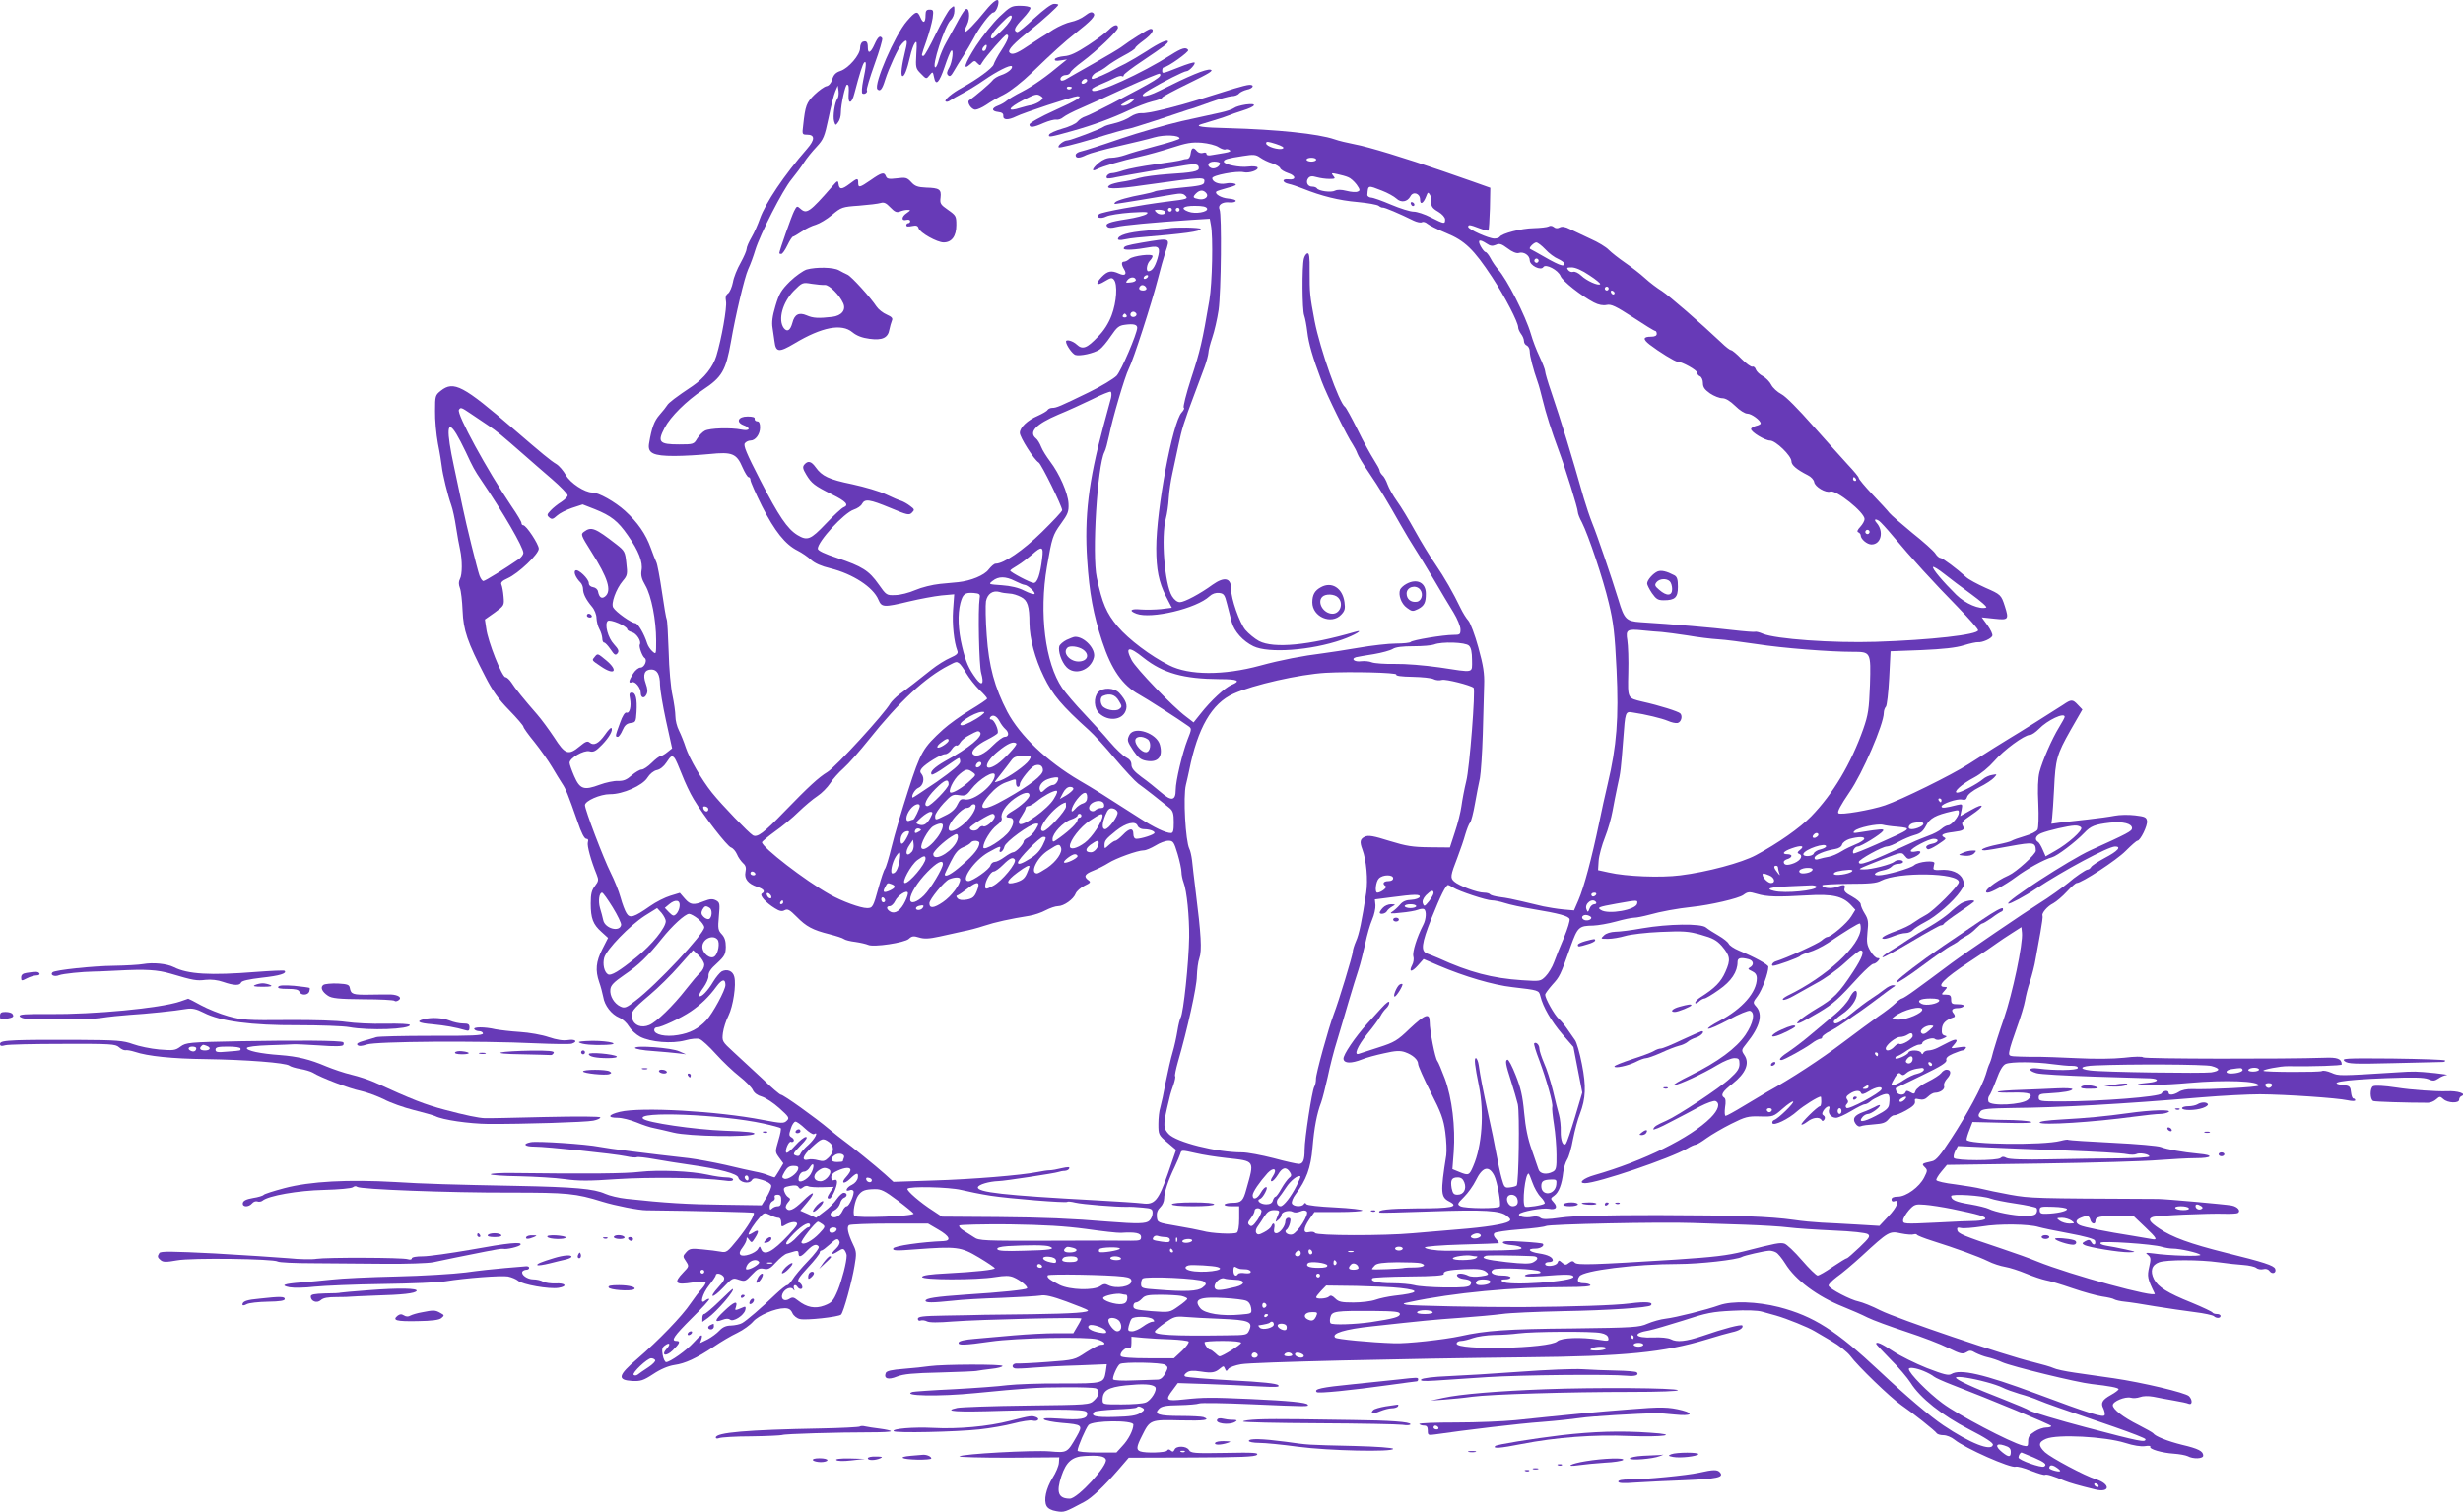 <?xml version="1.0" standalone="no"?>
<!DOCTYPE svg PUBLIC "-//W3C//DTD SVG 20010904//EN"
 "http://www.w3.org/TR/2001/REC-SVG-20010904/DTD/svg10.dtd">
<svg version="1.0" xmlns="http://www.w3.org/2000/svg"
 width="1280pt" height="786pt" viewBox="0 0 1280 786"
 preserveAspectRatio="xMidYMid meet">
<g transform="translate(0,786) scale(0.1,-0.1)"
fill="#673ab7" stroke="none">
<path d="M5120 7803 c-54 -67 -101 -115 -107 -109 -3 2 3 18 12 36 20 39 12
101 -10 79 -8 -8 -27 -39 -43 -70 -16 -30 -41 -75 -55 -100 -14 -24 -30 -63
-37 -86 -6 -24 -14 -43 -19 -43 -22 0 49 218 80 246 11 10 19 30 19 47 0 30 0
30 -22 11 -11 -10 -45 -70 -75 -131 -30 -62 -58 -113 -63 -113 -13 0 -14 -4
15 79 14 40 28 92 32 117 5 40 4 44 -16 44 -16 0 -21 -6 -21 -28 0 -42 -12
-47 -27 -12 -15 36 -24 33 -70 -20 -62 -71 -175 -332 -153 -354 14 -14 25 0
40 49 19 60 68 167 87 187 27 30 32 21 18 -34 -19 -77 -25 -127 -16 -133 10
-6 25 32 41 102 6 28 17 59 24 69 11 15 12 5 8 -57 -4 -71 -3 -75 24 -102 28
-29 28 -29 45 -8 16 20 17 20 23 -10 9 -48 27 -30 55 53 14 42 29 80 34 84 15
15 6 -59 -10 -87 -13 -22 -14 -32 -6 -40 9 -9 16 -4 30 21 10 18 32 53 49 79
16 25 40 66 53 90 28 56 89 136 103 136 11 0 26 29 27 53 2 26 -26 8 -69 -45z"/>
<path d="M5375 7765 c-44 -41 -84 -74 -89 -72 -21 7 -14 25 29 70 25 26 43 52
40 57 -3 6 -28 10 -54 10 -44 0 -51 -4 -107 -57 -33 -32 -88 -100 -122 -152
-59 -92 -72 -133 -28 -93 19 18 22 19 35 4 14 -14 16 -14 25 3 19 32 118 145
127 145 17 0 9 -26 -26 -80 -20 -30 -38 -64 -41 -75 -6 -19 -85 -77 -163 -120
-52 -28 -95 -64 -87 -72 4 -4 15 -2 24 5 9 6 40 24 67 38 28 15 77 45 110 68
65 45 134 80 143 72 9 -10 -20 -35 -54 -46 -19 -6 -40 -19 -46 -28 -11 -15
-93 -85 -121 -103 -14 -10 11 -49 32 -49 10 0 35 11 56 25 20 14 62 39 93 54
33 17 93 64 142 111 108 105 177 167 226 205 86 68 110 93 97 106 -9 9 -19 7
-45 -13 -18 -14 -51 -28 -73 -32 -21 -4 -62 -22 -90 -39 -27 -18 -57 -37 -66
-42 -9 -6 -41 -27 -72 -47 -56 -38 -81 -46 -92 -29 -7 13 27 49 106 111 71 57
149 128 149 135 0 3 -10 5 -22 5 -14 0 -53 -29 -103 -75z m-161 -56 c-27 -27
-52 -49 -56 -49 -20 0 -4 29 45 78 39 40 53 49 55 36 2 -9 -16 -37 -44 -65z
m-90 -103 c-3 -9 -10 -13 -16 -10 -5 3 -4 12 3 20 15 18 22 13 13 -10z"/>
<path d="M5762 7705 c-13 -13 -60 -49 -106 -79 -63 -41 -95 -56 -127 -58 -23
-2 -44 -9 -47 -15 -2 -9 6 -11 30 -7 l33 5 -25 -20 c-83 -70 -152 -118 -208
-147 -36 -18 -72 -40 -81 -48 -9 -8 -28 -19 -44 -25 -35 -13 -35 -29 1 -33 19
-2 27 -8 26 -20 -2 -23 26 -23 67 -3 32 17 299 105 318 105 32 0 -1 -21 -119
-74 -73 -33 -130 -65 -130 -73 0 -18 20 -16 74 8 26 11 55 19 65 17 10 -2 27
4 37 13 11 9 51 30 89 46 39 17 146 65 238 108 93 42 171 75 174 72 14 -15
-10 -30 -252 -157 -60 -31 -121 -61 -134 -65 -14 -4 -32 -16 -41 -27 -8 -11
-44 -27 -80 -37 -35 -10 -66 -24 -68 -31 -5 -15 6 -13 123 20 104 29 202 65
292 107 39 18 94 39 122 46 28 6 51 15 51 20 0 4 62 37 138 74 107 52 132 67
112 71 -23 4 -108 -31 -265 -110 -80 -40 -121 -35 -50 6 71 42 178 96 191 96
14 0 49 38 42 45 -3 3 -40 -8 -82 -25 -89 -35 -86 -34 -86 -15 0 8 4 15 8 15
19 0 133 81 127 90 -11 17 -33 11 -91 -26 -149 -95 -388 -204 -407 -185 -8 8
3 16 39 31 27 11 62 27 77 35 16 8 33 13 38 9 5 -3 9 -1 9 5 0 6 44 39 98 75
113 76 132 91 132 100 0 14 -45 -6 -110 -49 -36 -23 -85 -52 -110 -65 -25 -12
-52 -26 -60 -31 -27 -16 -101 -49 -111 -49 -16 0 3 29 24 36 12 4 34 17 50 30
15 13 54 37 87 55 33 17 60 35 60 40 0 4 20 22 45 40 42 31 59 59 34 59 -11 0
-108 -61 -154 -96 -11 -8 -74 -46 -140 -83 -66 -37 -130 -74 -142 -81 -12 -8
-25 -11 -29 -8 -10 11 6 28 26 28 10 0 20 6 23 14 3 8 31 33 61 55 78 58 186
161 186 177 0 21 -22 16 -48 -11z m-112 -264 c0 -5 -7 -11 -15 -15 -15 -5 -20
5 -8 17 9 10 23 9 23 -2z m-80 -35 c0 -11 -19 -15 -25 -6 -3 5 1 10 9 10 9 0
16 -2 16 -4z m-160 -46 c13 -9 12 -12 -5 -26 -11 -8 -31 -17 -45 -20 -14 -2
-39 -9 -56 -14 -75 -24 -67 -2 14 40 64 32 71 34 92 20z m471 -30 c-13 -11
-33 -20 -45 -20 -17 1 -14 4 14 20 45 25 61 25 31 0z"/>
<path d="M4545 7630 c-20 -45 -35 -52 -35 -17 0 29 -7 37 -26 30 -8 -3 -14
-17 -14 -32 0 -36 -60 -106 -103 -120 -24 -8 -35 -20 -42 -44 -6 -20 -18 -33
-30 -35 -11 -2 -39 -22 -62 -44 -42 -41 -48 -57 -59 -160 -6 -46 -5 -48 20
-48 42 0 42 -26 0 -74 -119 -136 -216 -281 -245 -363 -10 -29 -29 -72 -43 -96
-14 -24 -26 -51 -26 -61 0 -9 -14 -41 -31 -72 -18 -31 -36 -76 -40 -101 -5
-25 -16 -51 -25 -58 -12 -8 -15 -20 -11 -41 6 -31 -23 -195 -50 -284 -18 -58
-63 -115 -123 -156 -87 -58 -126 -88 -133 -101 -5 -8 -22 -30 -39 -49 -28 -32
-41 -66 -55 -150 -8 -50 22 -64 132 -64 49 0 132 5 183 10 117 12 140 3 171
-70 12 -27 26 -50 31 -50 6 0 10 -7 10 -15 0 -8 27 -70 60 -136 66 -130 121
-199 185 -231 22 -11 54 -33 70 -48 20 -18 54 -33 100 -44 117 -29 223 -98
250 -163 17 -40 27 -41 160 -9 55 13 130 27 167 31 l67 6 -6 -83 c-5 -75 5
-165 22 -210 6 -14 -2 -22 -36 -37 -24 -10 -69 -38 -99 -62 -66 -53 -120 -95
-167 -129 -18 -14 -39 -35 -46 -46 -31 -55 -283 -330 -327 -357 -46 -28 -96
-74 -224 -206 -108 -112 -140 -135 -163 -123 -21 12 -162 158 -213 222 -53 66
-117 177 -136 234 -9 28 -25 68 -35 88 -11 21 -19 54 -19 75 0 21 -7 70 -15
108 -9 39 -18 141 -20 228 -3 87 -7 162 -10 167 -3 4 -14 69 -25 145 -11 75
-24 144 -29 153 -5 10 -18 43 -29 74 -26 72 -68 133 -134 193 -52 47 -137 95
-170 95 -39 0 -114 49 -137 90 -13 23 -35 49 -50 58 -30 18 -71 52 -222 182
-262 226 -311 252 -378 199 -29 -23 -30 -27 -30 -105 -1 -45 6 -121 15 -170
10 -49 18 -102 20 -119 4 -39 31 -150 49 -200 8 -22 19 -74 25 -115 6 -41 16
-94 21 -117 12 -55 12 -130 -1 -153 -7 -13 -7 -28 0 -46 6 -15 12 -69 14 -118
4 -102 25 -163 117 -341 38 -75 69 -119 125 -176 41 -42 74 -81 74 -86 0 -6
26 -42 58 -81 31 -39 72 -97 91 -129 19 -32 42 -70 52 -85 19 -28 30 -54 81
-200 19 -57 35 -88 45 -88 9 0 12 -6 8 -18 -5 -18 16 -94 46 -168 11 -28 10
-34 -9 -59 -17 -22 -22 -41 -22 -91 0 -78 12 -109 56 -148 l34 -31 -30 -59
c-33 -65 -37 -110 -16 -171 8 -22 17 -57 21 -77 7 -45 43 -91 84 -108 17 -7
39 -27 50 -46 11 -18 37 -42 58 -53 55 -28 164 -37 233 -19 32 9 65 12 76 7
12 -4 50 -39 85 -78 35 -39 90 -91 122 -116 32 -25 63 -57 69 -70 7 -16 25
-29 47 -35 20 -6 61 -33 91 -60 50 -45 54 -51 39 -65 -15 -15 -25 -15 -125 4
-237 46 -633 68 -742 42 -62 -15 -68 -31 -12 -31 22 0 66 -11 98 -24 31 -13
73 -27 92 -30 19 -4 64 -14 100 -23 79 -20 402 -25 420 -7 8 8 -35 13 -157 17
-155 6 -401 42 -421 62 -41 40 407 23 626 -25 46 -10 86 -21 89 -24 4 -3 -2
-32 -12 -65 -17 -58 -17 -59 4 -88 l22 -30 -21 -36 c-12 -20 -23 -37 -25 -37
-2 0 -16 5 -32 11 -15 7 -46 15 -68 19 -22 4 -92 20 -155 35 -63 14 -149 30
-190 35 -216 24 -420 50 -464 59 -70 14 -325 31 -358 24 -45 -9 -32 -23 20
-23 61 0 413 -37 475 -50 27 -6 52 -8 57 -5 4 3 46 -2 91 -10 46 -8 131 -22
189 -30 153 -22 242 -46 247 -66 7 -25 54 -35 69 -15 9 14 17 14 55 3 25 -7
45 -20 47 -29 2 -8 -9 -35 -23 -59 l-27 -44 -201 3 c-183 2 -301 9 -502 31
-38 4 -88 16 -110 26 -58 26 -158 35 -460 41 -319 6 -494 11 -630 20 -245 14
-442 4 -578 -32 -56 -15 -104 -30 -107 -35 -3 -4 -28 -12 -55 -16 -35 -6 -51
-14 -53 -26 -4 -22 30 -23 48 -2 7 9 20 13 28 10 8 -3 20 -1 26 4 31 26 185
53 319 56 77 2 144 8 151 14 7 6 17 7 22 2 14 -13 479 -31 798 -30 295 0 337
-4 476 -47 68 -21 190 -45 230 -45 274 -3 554 -10 557 -13 8 -8 -30 -72 -84
-139 -52 -64 -58 -69 -87 -63 -17 3 -60 9 -96 12 -58 6 -67 4 -84 -15 -18 -20
-18 -22 -1 -47 17 -26 16 -27 -14 -58 -53 -55 -41 -67 50 -52 32 5 62 7 66 3
3 -4 -5 -20 -19 -35 -14 -15 -40 -49 -59 -77 -43 -65 -169 -195 -276 -287
-102 -87 -107 -111 -28 -116 44 -2 58 2 110 36 39 26 78 42 110 47 56 8 113
34 206 96 35 24 89 56 121 71 31 15 68 42 82 59 28 32 114 69 164 69 21 0 32
-7 40 -25 6 -14 24 -28 39 -31 31 -8 202 11 214 23 13 13 57 173 70 253 11 63
10 75 -6 108 -29 61 -36 95 -22 104 6 4 101 8 211 8 l199 0 53 -31 c59 -34 70
-58 27 -60 -110 -4 -257 -25 -261 -38 -4 -12 14 -13 114 -5 217 16 237 14 331
-42 45 -27 82 -52 83 -56 0 -8 -98 -19 -253 -27 -82 -4 -122 -10 -125 -18 -5
-17 284 -17 380 -1 51 8 73 8 95 -1 36 -15 78 -50 70 -58 -8 -7 -128 -20 -317
-32 -157 -11 -210 -19 -210 -32 0 -11 34 -11 140 0 47 6 162 12 255 15 94 4
185 9 202 12 24 5 61 -4 135 -31 57 -21 107 -41 111 -45 13 -12 -79 -18 -288
-21 -104 -1 -217 -3 -250 -3 -33 -1 -124 -3 -202 -4 -118 -2 -143 -5 -143 -17
0 -8 6 -12 14 -9 8 3 23 1 33 -4 11 -7 60 -7 133 -1 147 11 670 23 670 16 0
-3 -9 -22 -21 -41 l-21 -36 -91 0 c-51 0 -148 -5 -217 -11 -69 -6 -161 -14
-204 -18 -51 -4 -81 -11 -84 -19 -5 -16 28 -15 168 5 131 19 500 26 553 11 39
-12 50 -28 19 -28 -11 0 -45 -18 -78 -39 -59 -39 -60 -40 -199 -50 -77 -6
-149 -9 -159 -8 -22 2 -33 -18 -14 -25 7 -3 51 -1 98 3 47 4 152 10 234 12
l148 6 -5 -36 c-11 -64 -9 -64 -231 -64 -111 1 -237 -4 -281 -9 -44 -6 -170
-15 -280 -21 -110 -5 -206 -12 -213 -14 -62 -21 139 -25 328 -6 257 25 324 30
462 30 80 1 153 -2 162 -5 23 -9 20 -37 -8 -63 -24 -23 -28 -23 -348 -27 -178
-2 -341 -8 -363 -12 -82 -18 -4 -23 236 -15 134 4 288 7 342 5 86 -3 97 -5 97
-22 0 -26 -39 -32 -144 -24 -65 4 -88 3 -81 -4 6 -6 47 -14 92 -18 109 -9 112
-11 78 -71 -49 -85 -48 -85 -140 -77 -89 7 -455 -13 -469 -26 -4 -4 111 -7
255 -7 l264 2 -2 -29 c-1 -16 -16 -52 -33 -78 -34 -56 -47 -116 -31 -146 7
-13 25 -23 51 -27 41 -7 43 -6 146 49 38 20 100 79 175 165 l55 64 327 1 c258
1 329 4 339 14 11 11 -17 13 -165 10 -162 -3 -179 -1 -188 15 -13 22 -67 23
-75 2 -5 -11 -10 -13 -19 -5 -9 8 -15 8 -20 0 -7 -11 -113 -14 -139 -4 -22 8
-20 24 9 81 41 83 43 84 199 80 126 -3 160 2 120 17 -9 3 -61 6 -117 6 -116 0
-142 9 -114 37 14 14 36 18 105 19 48 1 95 5 104 9 10 4 130 2 268 -4 300 -13
303 -13 296 -2 -7 11 -98 20 -296 29 -207 9 -245 9 -347 -2 -94 -10 -100 -5
-57 51 l25 34 152 -5 c84 -3 204 -8 267 -12 93 -5 113 -4 103 6 -8 9 -83 17
-241 25 -127 7 -235 16 -242 20 -8 5 -6 11 8 21 14 10 33 11 73 5 57 -9 74 -6
101 17 16 13 18 13 24 -2 6 -15 8 -15 18 -1 6 8 36 19 66 24 60 11 845 29
1475 36 521 5 721 25 945 93 52 16 111 33 130 37 39 8 62 23 55 35 -5 8 -95
-15 -207 -54 -86 -29 -134 -34 -165 -17 -14 7 -51 11 -92 9 -98 -4 -111 22
-20 37 21 4 100 27 176 51 121 40 152 46 256 51 71 4 132 2 155 -5 20 -6 53
-15 72 -20 56 -16 167 -61 200 -81 8 -5 47 -28 87 -51 40 -23 84 -58 99 -78
37 -51 209 -217 264 -255 60 -41 177 -134 185 -147 3 -5 19 -10 35 -10 16 0
41 -10 57 -23 55 -45 293 -150 318 -141 8 3 44 -6 80 -21 36 -14 69 -24 73
-21 8 5 44 -7 102 -31 24 -10 72 -24 158 -45 79 -19 82 28 4 53 -58 18 -232
111 -264 140 -37 35 -35 53 5 70 59 25 305 12 411 -21 43 -14 83 -20 103 -17
18 3 31 2 28 -3 -8 -12 60 -32 122 -36 29 -2 61 -8 72 -13 29 -16 81 -14 81 3
0 23 -25 36 -110 56 -76 19 -139 44 -150 60 -3 4 -37 23 -76 43 -80 40 -134
82 -134 103 0 20 64 46 93 39 13 -4 34 -2 48 3 15 6 43 7 70 2 24 -5 72 -14
107 -20 35 -6 69 -13 77 -17 19 -7 20 21 1 40 -18 18 -242 71 -391 93 -60 8
-151 22 -202 29 -50 7 -100 18 -111 24 -12 6 -61 20 -109 32 -137 32 -703 224
-791 268 -43 22 -94 42 -113 46 -41 8 -151 65 -156 82 -2 6 17 26 42 45 26 18
84 67 130 109 140 129 144 131 204 118 29 -6 58 -8 66 -5 7 2 15 2 17 -2 2 -4
37 -18 78 -31 124 -39 242 -82 291 -106 25 -13 66 -26 90 -30 24 -4 73 -20
109 -35 36 -15 81 -30 100 -34 19 -3 82 -22 140 -42 58 -20 128 -39 155 -43
28 -4 56 -10 63 -15 7 -4 32 -10 55 -12 23 -2 94 -13 157 -24 63 -10 156 -24
205 -30 50 -6 94 -16 100 -21 12 -12 35 -12 35 1 0 6 -9 10 -19 10 -11 0 -21
4 -23 8 -2 4 -50 27 -108 51 -127 51 -174 81 -196 122 -21 42 -12 74 27 88 40
14 210 14 309 0 41 -6 99 -12 128 -14 29 -2 60 -9 67 -15 8 -7 25 -10 37 -7
13 4 26 0 33 -10 14 -19 37 -9 29 12 -7 17 -56 34 -259 84 -183 46 -277 80
-343 125 -52 35 -61 50 -35 60 20 8 291 20 376 17 32 -1 62 1 67 4 17 11 -1
33 -33 39 -33 6 -345 34 -382 34 -650 3 -660 3 -768 22 -60 11 -127 25 -150
31 -23 6 -84 16 -136 23 -52 6 -96 16 -98 22 -2 5 10 25 26 44 l29 35 488 7
c269 4 544 12 612 18 68 5 154 10 192 10 88 0 99 16 17 23 -85 8 -167 23 -197
35 -14 6 -126 16 -250 22 -123 6 -227 13 -231 15 -3 3 -21 0 -40 -5 -91 -24
-489 -19 -489 6 0 8 7 31 16 53 l15 39 162 -4 c105 -3 155 -1 142 5 -11 5 -75
10 -141 10 -127 1 -148 9 -121 45 10 12 40 15 172 17 233 2 562 20 975 55 107
9 245 16 305 16 135 -1 400 -19 455 -31 23 -5 40 -5 40 0 0 5 -4 9 -9 9 -6 0
-11 15 -13 33 -2 26 -8 33 -28 35 -110 13 -23 29 212 38 140 5 194 4 217 -5
25 -11 33 -10 53 3 12 9 32 17 43 18 11 1 -16 5 -60 10 -103 10 -106 10 -200
4 -302 -19 -300 -19 -339 -2 -21 9 -43 13 -49 9 -11 -7 -297 -6 -304 1 -7 6
89 25 127 24 131 -2 280 3 280 9 -1 30 -22 38 -92 35 -196 -7 -934 -6 -940 2
-3 5 -44 5 -100 -2 -58 -6 -150 -7 -248 -2 -85 4 -171 7 -190 7 -19 -1 -64 0
-99 1 -63 2 -63 2 -58 30 2 15 20 70 39 122 19 52 38 115 42 139 4 24 15 69
26 100 10 32 24 84 29 117 6 32 17 95 25 138 8 44 13 83 11 86 -7 12 25 50 56
65 16 9 48 36 70 60 23 25 46 45 51 45 26 0 209 120 255 167 29 29 56 53 61
53 15 0 54 79 50 103 -3 19 -11 23 -63 29 -33 4 -80 3 -105 -2 -25 -5 -90 -14
-145 -20 -55 -6 -119 -13 -142 -16 l-42 -6 4 33 c2 19 7 86 10 149 7 153 14
178 85 304 l62 108 -23 24 c-28 30 -34 30 -78 0 -43 -28 -248 -157 -273 -171
-21 -12 -129 -80 -218 -137 -87 -56 -349 -185 -434 -214 -70 -24 -232 -52
-242 -41 -7 7 10 39 58 110 67 96 178 354 178 412 0 11 5 26 11 32 5 5 13 73
17 149 l7 139 161 6 c112 5 178 12 220 25 32 10 66 17 74 16 22 -2 68 18 74
33 3 8 -9 32 -25 55 l-30 41 66 -7 c73 -8 76 -4 54 65 -19 59 -21 61 -101 96
-42 19 -87 43 -100 55 -48 44 -123 100 -134 100 -7 0 -19 11 -27 24 -9 13 -62
61 -119 106 -56 46 -110 93 -119 104 -9 12 -49 55 -88 96 -39 41 -71 80 -71
85 0 6 -26 37 -58 71 -31 34 -113 125 -182 203 -74 84 -140 151 -162 162 -21
11 -45 33 -53 49 -8 16 -28 36 -44 45 -16 8 -32 24 -36 34 -3 11 -12 18 -18
15 -7 -2 -32 16 -57 41 -24 25 -48 45 -54 45 -5 0 -28 17 -50 39 -108 102
-272 244 -309 268 -23 14 -63 44 -88 67 -25 23 -72 59 -104 81 -32 22 -70 52
-84 66 -14 15 -57 41 -96 58 -38 18 -86 40 -106 50 -25 13 -42 15 -53 9 -11
-6 -22 -6 -31 2 -8 7 -20 8 -27 3 -7 -4 -42 -8 -78 -9 -63 -1 -165 -27 -176
-45 -3 -5 -16 -9 -28 -9 -29 0 -136 48 -136 61 0 12 8 12 57 -7 24 -9 46 -15
48 -12 3 3 6 54 8 114 l2 108 -90 32 c-49 17 -119 41 -155 54 -196 68 -389
127 -460 140 -36 7 -83 18 -105 26 -85 29 -298 51 -553 58 -132 3 -175 9 -141
20 8 2 39 12 69 21 30 9 64 20 75 25 11 5 44 16 72 25 71 22 81 40 18 32 -26
-4 -54 -12 -61 -18 -7 -6 -39 -17 -71 -24 -32 -7 -122 -27 -200 -44 -78 -18
-222 -59 -320 -92 -98 -34 -190 -63 -205 -66 -16 -3 -28 -12 -28 -19 0 -18 19
-18 57 1 16 8 90 28 164 45 74 17 158 37 188 46 52 15 131 12 131 -6 0 -4 -55
-22 -122 -39 -68 -18 -140 -39 -161 -47 -20 -7 -53 -14 -71 -14 -22 0 -45 -9
-65 -26 -35 -29 -42 -50 -11 -34 28 15 133 46 220 65 41 9 117 30 169 47 77
25 105 30 156 26 34 -3 74 -13 88 -23 14 -9 30 -14 35 -12 4 3 14 2 22 -3 9
-6 2 -10 -26 -15 -21 -3 -51 -9 -66 -11 -17 -4 -28 -1 -28 6 0 7 -8 9 -19 5
-10 -3 -24 1 -31 10 -18 22 -28 18 -32 -12 -2 -17 -9 -28 -18 -29 -8 0 -22 -3
-30 -6 -8 -3 -69 -13 -136 -22 -66 -9 -140 -23 -164 -31 -23 -8 -51 -15 -61
-15 -18 0 -35 -17 -26 -26 2 -3 24 -1 48 5 24 5 103 19 174 31 72 12 154 26
184 31 56 9 71 6 71 -15 0 -17 -32 -23 -161 -31 -57 -4 -124 -13 -149 -20 -25
-8 -66 -17 -91 -20 -25 -4 -52 -11 -60 -16 -36 -23 22 -24 178 -1 315 44 317
44 311 13 -3 -13 -26 -18 -125 -27 -67 -7 -126 -15 -132 -19 -6 -3 -32 -10
-59 -15 -77 -14 -136 -31 -146 -41 -6 -6 -6 -9 0 -9 13 1 238 38 299 49 39 7
53 6 64 -5 18 -17 13 -19 -94 -32 -142 -18 -340 -54 -353 -65 -22 -18 8 -27
38 -12 14 7 71 16 126 20 86 5 97 4 82 -8 -10 -7 -55 -19 -101 -26 -92 -14
-118 -24 -102 -40 7 -7 22 -7 45 -1 34 9 194 24 391 37 l96 6 6 -33 c12 -59 7
-303 -8 -390 -36 -213 -48 -265 -94 -405 -27 -83 -44 -152 -39 -154 5 -2 0
-13 -11 -25 -47 -50 -132 -504 -132 -706 0 -110 13 -175 50 -249 l31 -60 -56
-7 c-30 -3 -77 -4 -105 -2 -53 5 -65 -6 -23 -22 76 -29 312 27 380 91 14 13
32 19 50 17 24 -3 29 -9 41 -58 8 -30 19 -72 24 -93 13 -49 59 -100 113 -126
78 -38 300 -22 460 34 67 23 122 57 66 40 -237 -69 -420 -87 -497 -47 -22 12
-54 38 -71 58 -30 36 -75 164 -74 213 0 58 -35 65 -96 22 -64 -47 -147 -91
-170 -91 -14 0 -29 12 -41 31 -39 63 -58 309 -32 405 6 22 13 69 15 105 2 35
11 94 19 129 8 36 22 101 31 145 18 86 28 119 83 265 19 52 44 118 54 145 10
28 18 59 19 71 0 11 9 47 20 79 11 32 26 97 33 144 13 95 17 496 5 522 -11 23
14 41 51 37 17 -2 31 2 33 7 2 6 -16 11 -39 13 -37 3 -74 25 -61 37 2 2 29 11
59 19 40 10 49 16 36 21 -10 4 -31 5 -48 1 -34 -6 -69 8 -69 28 0 15 128 39
163 31 28 -7 81 11 72 25 -3 5 -25 7 -48 4 -44 -6 -127 11 -127 26 0 11 19 17
99 29 56 9 67 8 90 -8 14 -10 42 -24 63 -30 20 -7 39 -18 41 -25 3 -8 22 -19
42 -26 41 -13 42 -37 1 -32 -35 4 -34 -16 2 -24 15 -3 47 -14 72 -24 97 -39
189 -62 284 -70 54 -5 104 -14 111 -20 7 -6 17 -10 21 -9 8 2 86 -31 161 -68
17 -8 36 -12 43 -8 6 4 19 0 28 -8 9 -8 53 -30 97 -48 98 -40 144 -85 239
-229 67 -102 136 -235 136 -262 0 -8 7 -23 15 -34 8 -10 15 -27 15 -37 0 -10
7 -20 15 -23 8 -4 15 -17 15 -31 0 -23 18 -93 41 -158 6 -16 17 -57 25 -90 18
-75 48 -168 84 -265 34 -91 100 -302 100 -322 0 -7 9 -32 21 -53 34 -67 110
-293 140 -420 24 -99 31 -159 40 -346 12 -252 1 -397 -46 -594 -13 -55 -33
-145 -44 -200 -39 -187 -79 -337 -108 -404 l-23 -53 -57 5 c-32 3 -78 11 -103
16 -25 6 -74 18 -110 26 -36 9 -86 19 -113 22 -26 3 -50 10 -53 14 -3 5 -17 9
-32 9 -34 0 -131 36 -155 58 -21 19 -20 29 18 127 15 39 33 92 40 118 8 26 18
54 25 61 6 8 17 51 25 97 8 46 20 107 26 134 5 28 12 131 15 230 3 99 6 214 7
255 2 59 -4 100 -30 194 -18 66 -42 129 -52 140 -11 12 -29 41 -41 66 -37 77
-83 158 -131 228 -26 37 -73 114 -105 172 -32 58 -74 128 -94 155 -20 28 -42
67 -49 87 -7 20 -19 42 -27 48 -7 7 -14 18 -14 24 0 6 -14 31 -30 56 -16 25
-55 95 -85 157 -31 62 -60 115 -65 118 -30 19 -130 301 -158 446 -25 133 -26
145 -26 261 1 72 -2 95 -12 91 -7 -2 -15 -15 -18 -28 -10 -40 -9 -268 2 -295
5 -14 12 -52 16 -85 7 -60 27 -130 74 -255 26 -71 134 -290 162 -330 9 -14 20
-35 24 -47 4 -12 30 -56 59 -98 56 -82 100 -156 166 -273 23 -41 57 -97 75
-125 19 -29 63 -101 99 -162 35 -60 81 -137 101 -169 20 -33 36 -72 36 -88 0
-26 -3 -28 -37 -28 -52 0 -215 -27 -222 -37 -3 -4 -37 -8 -76 -8 -38 0 -126
-10 -195 -22 -69 -12 -150 -24 -180 -28 -112 -14 -222 -35 -332 -65 -188 -51
-368 -51 -472 2 -96 48 -210 134 -267 201 -59 70 -81 122 -109 254 -26 120 3
583 40 654 6 10 16 49 24 86 17 86 82 307 102 346 23 43 120 344 150 462 14
55 32 119 40 143 26 78 30 76 -121 51 -80 -14 -95 -18 -95 -31 0 -10 59 -7
135 7 49 9 57 -3 40 -60 -14 -45 -28 -64 -47 -65 -14 0 -8 38 7 54 8 8 15 19
15 25 0 14 -101 2 -121 -15 -8 -8 -21 -14 -27 -14 -15 0 -15 -15 0 -40 16 -26
4 -36 -27 -22 -40 18 -59 14 -90 -18 -36 -38 -27 -49 18 -21 30 18 36 19 46 7
20 -24 14 -116 -12 -185 -16 -42 -40 -80 -71 -111 -57 -60 -80 -69 -110 -41
-20 19 -56 29 -56 16 0 -18 33 -65 49 -70 24 -7 94 8 125 28 13 9 39 40 59 70
32 47 42 55 74 59 44 6 63 1 63 -16 -1 -31 -83 -223 -107 -249 -16 -16 -80
-55 -144 -86 -150 -73 -169 -81 -190 -81 -10 0 -21 -5 -25 -11 -3 -6 -26 -19
-50 -30 -54 -23 -94 -61 -94 -89 0 -23 74 -140 98 -154 14 -8 122 -228 122
-248 0 -6 -48 -57 -106 -114 -98 -96 -198 -164 -240 -164 -8 0 -23 -14 -36
-30 -22 -30 -92 -59 -158 -66 -14 -1 -56 -5 -95 -9 -39 -4 -96 -18 -128 -32
-32 -14 -79 -26 -104 -26 -45 -2 -47 -1 -87 56 -50 71 -85 93 -216 137 -64 21
-100 38 -100 48 0 38 136 186 187 203 18 6 38 19 43 30 15 27 38 24 147 -21
88 -37 98 -39 112 -25 15 15 14 18 -9 35 -14 11 -34 22 -45 26 -11 3 -47 18
-80 34 -33 16 -112 39 -176 53 -122 25 -157 42 -190 88 -23 32 -40 36 -59 14
-10 -12 -8 -22 10 -52 27 -45 43 -58 134 -103 73 -36 90 -55 60 -67 -9 -3 -51
-42 -92 -85 -80 -84 -96 -90 -148 -59 -52 32 -97 98 -193 285 -72 140 -89 181
-80 192 6 8 19 14 29 14 26 0 50 33 50 68 0 22 -5 32 -15 32 -8 0 -14 6 -13
13 2 8 -10 12 -37 12 -49 0 -62 -29 -21 -45 41 -15 32 -32 -11 -23 -54 11
-165 8 -190 -6 -12 -6 -30 -25 -40 -41 -17 -29 -19 -30 -94 -30 -103 0 -114
12 -75 86 31 59 112 139 198 197 101 67 120 100 147 252 23 134 70 333 89 375
12 25 28 70 37 100 25 82 143 313 188 367 22 27 51 66 65 88 14 22 44 59 66
82 36 39 41 52 62 150 12 59 28 122 35 138 l13 30 4 -28 c2 -16 -1 -34 -6 -40
-14 -18 -25 -93 -17 -118 7 -22 8 -22 21 -4 8 10 14 32 14 49 0 43 23 146 32
146 9 0 11 -11 8 -57 -2 -47 17 -41 30 10 28 107 43 153 51 162 13 13 11 -18
-5 -93 -7 -35 -9 -65 -4 -68 11 -7 29 6 23 17 -3 5 15 65 40 135 25 69 43 130
40 135 -11 17 -22 9 -40 -31z m2122 -542 c-19 -10 -87 10 -87 27 0 11 9 10 50
-3 34 -11 46 -19 37 -24z m173 -58 c0 -5 -11 -10 -25 -10 -14 0 -25 5 -25 10
0 6 11 10 25 10 14 0 25 -4 25 -10z m-500 -19 c0 -16 -27 -31 -44 -25 -28 11
-19 34 14 34 17 0 30 -4 30 -9z m666 -72 c12 -4 31 -21 44 -38 19 -27 19 -32
5 -37 -8 -4 -34 -2 -57 4 -28 7 -48 7 -60 1 -20 -11 -85 -2 -94 12 -3 5 -14 9
-25 9 -24 0 -35 25 -20 44 9 11 20 12 44 5 18 -5 47 -9 66 -9 30 0 32 2 20 16
-12 15 -10 16 21 9 19 -4 45 -11 56 -16z m176 -70 c29 -11 63 -30 75 -41 24
-23 57 -18 73 12 14 27 50 15 50 -17 0 -30 17 -21 31 15 9 24 11 25 20 10 6
-10 9 -24 8 -30 -4 -29 3 -40 36 -59 20 -12 35 -29 35 -40 0 -25 -4 -24 -74
11 -32 17 -73 30 -90 30 -17 0 -69 16 -116 36 -47 20 -94 37 -105 37 -11 1
-20 8 -19 15 4 51 2 50 76 21z m-913 -13 c15 -18 -8 -37 -39 -31 -31 6 -33 10
-15 29 20 20 39 20 54 2z m4 -80 c7 -18 -62 -30 -97 -16 -44 16 -29 30 33 30
41 0 60 -4 64 -14z m-183 -6 c0 -5 -4 -10 -10 -10 -5 0 -10 5 -10 10 0 6 5 10
10 10 6 0 10 -4 10 -10z m40 0 c0 -5 -4 -10 -10 -10 -5 0 -10 5 -10 10 0 6 5
10 10 10 6 0 10 -4 10 -10z m-76 -9 c11 -16 -27 -22 -43 -6 -14 13 -13 15 11
15 15 0 29 -4 32 -9z m1672 -167 c19 -13 30 -14 47 -7 19 9 30 6 62 -18 23
-18 46 -27 57 -24 26 9 58 -12 58 -38 0 -27 58 -56 71 -35 12 18 77 -16 89
-47 10 -26 108 -103 173 -137 25 -13 48 -17 67 -13 23 5 46 -6 136 -64 59 -39
111 -71 116 -71 4 0 8 -7 8 -15 0 -10 -10 -15 -29 -15 -42 0 -45 -12 -8 -41
48 -37 132 -89 145 -89 23 0 102 -44 102 -57 0 -8 7 -16 15 -19 8 -4 15 -19
15 -35 0 -22 9 -34 37 -54 21 -14 49 -25 64 -25 17 0 40 -14 67 -40 23 -23 50
-40 63 -40 21 0 69 -35 69 -51 0 -4 -11 -10 -25 -13 -14 -4 -25 -11 -25 -16 0
-16 73 -60 99 -60 29 0 111 -79 111 -108 0 -19 26 -42 85 -72 17 -8 31 -24 33
-35 3 -25 61 -59 84 -50 29 11 178 -108 178 -143 0 -9 -10 -27 -22 -40 -16
-17 -19 -26 -10 -29 6 -3 12 -10 12 -16 0 -19 33 -47 56 -47 50 0 66 68 26
113 -15 17 -7 23 14 9 6 -4 39 -39 72 -79 89 -107 214 -244 335 -367 59 -61
107 -115 107 -122 0 -23 -249 -51 -532 -60 -223 -7 -520 14 -587 42 -18 8 -36
12 -40 10 -3 -2 -56 2 -116 9 -99 12 -316 31 -480 41 -73 5 -84 15 -114 116
-38 123 -112 340 -136 398 -12 30 -32 89 -44 130 -65 229 -117 399 -170 555
-17 49 -31 97 -31 105 0 8 -13 42 -29 76 -16 33 -36 86 -45 118 -28 95 -125
286 -171 336 -12 14 -30 40 -39 58 -9 17 -21 32 -26 32 -5 0 -16 14 -25 30
-18 34 -7 39 31 14z m305 -30 c18 -20 49 -43 67 -50 17 -8 32 -19 32 -24 0
-21 -28 -10 -150 61 -14 7 -27 15 -29 16 -7 5 21 33 33 33 7 0 28 -16 47 -36z
m-37 -65 c-3 -5 -10 -7 -15 -3 -5 3 -7 10 -3 15 3 5 10 7 15 3 5 -3 7 -10 3
-15z m266 -70 c34 -22 59 -43 56 -46 -9 -10 -70 17 -98 44 -15 14 -33 23 -42
20 -8 -3 -20 1 -26 9 -10 12 -7 14 18 14 19 0 54 -15 92 -41z m-2295 -9 c-3
-5 -11 -10 -16 -10 -6 0 -7 5 -4 10 3 6 11 10 16 10 6 0 7 -4 4 -10z m-62 -15
c1 -5 -11 -12 -27 -13 -27 -3 -28 -2 -16 13 14 17 40 17 43 0z m55 -43 c2 -7
-6 -12 -17 -12 -21 0 -27 11 -14 24 9 9 26 2 31 -12z m2402 -2 c0 -5 -4 -10
-10 -10 -5 0 -10 5 -10 10 0 6 5 10 10 10 6 0 10 -4 10 -10z m31 -23 c-1 -12
-15 -9 -19 4 -3 6 1 10 8 8 6 -3 11 -8 11 -12z m-2486 -106 c7 -12 -12 -24
-25 -16 -11 7 -4 25 10 25 5 0 11 -4 15 -9z m-50 -11 c3 -5 -1 -10 -10 -10 -9
0 -13 5 -10 10 3 6 8 10 10 10 2 0 7 -4 10 -10z m-81 -428 c-4 -15 -22 -83
-41 -152 -76 -282 -98 -466 -83 -691 11 -170 32 -284 78 -423 48 -146 105
-228 192 -276 32 -17 210 -131 254 -163 20 -14 20 -15 -3 -73 -26 -67 -61
-213 -61 -260 0 -56 -22 -60 -76 -13 -26 22 -71 59 -101 80 -39 29 -53 46 -53
64 0 17 -9 29 -29 39 -15 8 -52 43 -82 78 -29 35 -90 101 -134 148 -45 47 -96
107 -115 134 -88 130 -121 387 -79 631 26 150 30 164 72 222 37 51 42 64 40
106 -3 54 -46 153 -96 219 -18 24 -39 57 -46 75 -7 18 -19 38 -27 44 -40 33
-1 74 116 124 47 19 125 55 175 79 49 25 93 42 97 40 5 -3 5 -17 2 -32z
m-3328 -82 c24 -16 65 -44 92 -62 45 -30 64 -46 192 -158 30 -27 92 -80 138
-120 45 -39 82 -77 82 -85 0 -7 -15 -22 -33 -34 -18 -11 -43 -31 -55 -44 -20
-21 -21 -25 -7 -37 13 -11 19 -9 40 10 13 12 48 30 78 40 l55 18 64 -25 c84
-34 119 -61 171 -136 56 -80 79 -139 71 -182 -4 -25 0 -44 20 -78 31 -53 56
-180 56 -286 0 -73 0 -74 -20 -56 -11 10 -22 27 -26 39 -17 53 -48 106 -63
107 -19 0 -100 57 -114 81 -13 20 14 96 50 139 23 27 25 35 18 92 -6 59 -9 64
-51 97 -112 87 -131 94 -169 66 -18 -13 -16 -18 38 -104 87 -137 107 -203 72
-232 -18 -15 -31 -5 -37 25 -2 12 -13 21 -26 23 -13 2 -22 10 -22 21 0 22 -55
75 -69 66 -12 -7 1 -38 26 -63 7 -7 13 -22 13 -33 0 -25 15 -55 46 -92 14 -16
24 -42 24 -60 1 -18 7 -43 15 -57 8 -14 14 -35 15 -47 0 -13 4 -23 10 -23 5 0
20 -16 33 -35 20 -30 26 -33 36 -21 9 11 6 21 -18 47 -32 34 -50 104 -33 121
12 12 102 -27 102 -43 0 -5 11 -11 24 -15 24 -6 51 -48 41 -64 -6 -10 13 -62
25 -70 16 -10 -1 -50 -21 -50 -11 0 -28 -14 -39 -32 -24 -39 -25 -52 -5 -44
16 6 45 -29 45 -56 0 -25 18 -31 29 -9 8 14 7 30 -3 58 -17 47 -6 73 29 73 30
0 45 -26 45 -80 0 -22 14 -106 31 -185 l32 -145 -24 -19 c-13 -11 -29 -20 -35
-21 -7 0 -28 -16 -47 -35 -19 -19 -43 -35 -52 -35 -10 0 -33 -14 -52 -30 -26
-23 -43 -30 -71 -29 -20 1 -64 -8 -96 -20 -81 -30 -102 -24 -132 45 -13 30
-24 61 -24 69 0 25 74 67 103 60 21 -6 33 0 66 34 37 38 59 77 48 87 -3 3 -18
-13 -33 -35 -32 -45 -58 -59 -79 -41 -12 10 -22 6 -52 -19 -59 -49 -76 -43
-133 46 -28 42 -67 95 -88 119 -69 79 -117 138 -134 166 -10 15 -24 28 -31 28
-18 0 -92 187 -100 253 l-7 47 51 36 c49 36 50 37 46 83 -2 25 -7 53 -11 62
-5 11 3 20 32 33 56 25 162 126 162 154 0 23 -65 122 -81 122 -5 0 -9 5 -9 12
0 6 -23 45 -52 87 -127 188 -286 480 -273 501 9 14 12 13 61 -20z m-74 -106
c10 -16 32 -58 49 -94 36 -78 46 -96 80 -146 114 -168 219 -349 219 -378 0 -8
-10 -22 -22 -31 -74 -51 -177 -115 -186 -115 -5 0 -14 12 -20 28 -12 34 -69
264 -88 357 -8 39 -28 132 -44 207 -42 194 -38 254 12 172z m7273 -234 c3 -5
1 -10 -4 -10 -6 0 -11 5 -11 10 0 6 2 10 4 10 3 0 8 -4 11 -10z m69 -281 c-3
-5 -10 -7 -15 -3 -5 3 -7 10 -3 15 3 5 10 7 15 3 5 -3 7 -10 3 -15z m-4298
-131 c-10 -85 -25 -128 -44 -128 -16 0 -122 56 -122 64 0 3 17 15 38 27 20 12
54 38 75 56 52 47 61 43 53 -19z m4829 -187 c49 -36 84 -66 77 -69 -34 -11
-108 20 -155 66 -70 69 -128 138 -121 145 3 3 29 -13 58 -36 29 -23 92 -71
141 -106z m-4970 69 c22 -11 44 -20 50 -20 16 -1 59 -40 51 -47 -3 -4 -27 4
-53 17 -29 15 -71 25 -116 28 -71 5 -71 5 -48 23 30 24 67 24 116 -1z m-30
-65 c17 0 44 -9 61 -18 34 -17 44 -48 44 -137 1 -78 28 -182 75 -278 45 -93
92 -149 235 -278 25 -22 86 -89 135 -148 50 -59 104 -117 120 -129 31 -22 122
-93 163 -127 18 -15 22 -29 22 -74 0 -44 -3 -56 -15 -56 -26 0 -86 28 -160 76
-193 124 -236 151 -315 197 -170 100 -309 233 -375 357 -66 127 -96 237 -107
397 -6 78 -7 158 -4 178 8 39 36 58 71 48 11 -4 34 -7 50 -8z m-154 -25 c-9
-61 -3 -348 8 -388 16 -57 5 -71 -26 -30 -39 53 -54 87 -73 167 -21 87 -24
168 -9 226 13 48 23 56 69 53 31 -3 35 -6 31 -28z m3544 -175 c22 -2 83 -10
135 -18 52 -9 124 -18 160 -20 36 -2 126 -14 200 -25 135 -21 379 -40 498 -40
95 0 95 0 90 -172 -5 -128 -9 -155 -35 -230 -64 -180 -157 -337 -271 -454 -58
-59 -171 -139 -287 -201 -72 -39 -254 -88 -393 -105 -101 -13 -282 -6 -372 15
l-55 12 3 49 c2 27 17 82 33 122 16 40 33 101 39 135 6 34 18 94 26 132 16 68
18 90 30 245 10 139 11 143 47 137 69 -10 154 -31 185 -44 18 -8 40 -13 50
-11 19 4 28 36 14 50 -10 10 -107 41 -197 61 -78 19 -76 14 -73 150 2 67 -1
143 -5 169 -9 55 -2 60 83 51 30 -3 73 -7 95 -8z m-1001 -71 c11 -10 16 -34
16 -75 0 -70 15 -66 -170 -38 -79 11 -174 19 -230 18 -52 -1 -106 3 -120 8
-14 6 -39 8 -56 6 -34 -5 -56 12 -27 21 10 2 52 10 93 16 41 7 85 19 98 27 16
10 50 14 108 14 46 0 94 4 107 9 39 16 164 12 181 -6z m-1691 -63 c101 -80
208 -110 395 -111 96 0 113 -9 62 -30 -34 -14 -108 -82 -161 -150 l-36 -45
-39 30 c-70 52 -261 251 -283 294 -36 70 -15 74 62 12z m-958 -29 c6 -4 23
-27 37 -52 15 -25 45 -63 67 -85 23 -21 41 -42 41 -46 0 -4 -39 -30 -87 -59
-49 -29 -112 -75 -141 -101 -106 -97 -117 -116 -182 -317 -33 -102 -72 -234
-86 -292 -14 -58 -30 -110 -35 -116 -6 -7 -20 -50 -33 -97 -28 -102 -31 -107
-60 -107 -34 0 -130 35 -194 71 -128 72 -352 245 -352 271 0 4 30 29 67 56 37
26 93 72 123 102 31 30 75 67 98 82 23 15 52 45 66 66 13 21 45 57 70 79 25
22 84 89 132 149 156 196 293 323 414 385 40 21 41 21 55 11z m2271 -58 c-3
-7 25 -11 85 -12 49 -1 98 -6 109 -12 11 -6 31 -8 44 -4 20 5 147 -27 164 -41
11 -9 -21 -420 -38 -485 -10 -41 -21 -100 -25 -130 -4 -30 -19 -91 -34 -135
l-26 -80 -105 1 c-89 1 -121 6 -209 33 -83 26 -109 31 -128 22 -25 -12 -28
-26 -13 -66 21 -56 30 -159 20 -225 -22 -145 -37 -217 -53 -252 -9 -21 -17
-46 -17 -56 0 -17 -74 -261 -99 -325 -25 -64 -94 -314 -92 -335 0 -13 -3 -32
-9 -41 -12 -23 -50 -270 -50 -327 0 -54 -8 -74 -30 -74 -9 0 -69 13 -131 30
-63 16 -136 30 -164 30 -133 0 -343 53 -382 96 -27 29 -28 46 -8 134 17 73 16
71 34 123 7 21 11 41 8 43 -3 3 4 36 14 72 50 172 99 394 99 448 1 32 6 75 13
94 14 38 9 124 -19 345 -8 66 -17 140 -19 163 -3 24 -9 51 -14 60 -20 40 -33
272 -18 332 5 19 12 53 17 75 44 222 118 349 230 399 104 47 344 101 480 109
128 7 370 1 366 -9z m-2157 -213 c-29 -22 -84 -51 -99 -51 -41 0 61 68 104 70
16 0 16 -2 -5 -19z m95 -29 c8 -16 22 -34 30 -41 21 -18 20 -41 -2 -41 -10 0
-37 -20 -61 -44 -45 -46 -86 -65 -104 -47 -15 15 17 48 75 77 26 13 49 28 52
32 9 14 -17 72 -32 72 -7 0 -10 5 -7 10 12 19 34 10 49 -18z m5536 22 c0 -4
-13 -28 -29 -54 -38 -62 -86 -173 -102 -233 -8 -32 -10 -88 -6 -165 3 -66 1
-124 -4 -134 -5 -10 -35 -25 -67 -34 -31 -9 -61 -20 -67 -24 -5 -4 -39 -13
-75 -20 -64 -13 -102 -30 -66 -30 10 0 70 10 133 22 121 22 132 21 133 -24 0
-18 -102 -111 -141 -128 -71 -31 -143 -90 -109 -90 18 0 91 40 145 80 57 43
150 94 189 104 27 7 122 79 168 127 33 35 55 44 134 53 67 7 114 -5 114 -29 0
-15 -22 -27 -215 -114 -110 -50 -450 -271 -428 -278 8 -3 87 39 143 77 143 95
376 220 412 220 35 0 14 -24 -53 -59 -35 -19 -68 -40 -72 -48 -4 -7 -12 -13
-18 -13 -9 0 -68 -40 -99 -68 -21 -18 -113 -84 -147 -104 -78 -49 -387 -259
-461 -314 -103 -77 -129 -96 -188 -139 -34 -25 -65 -45 -70 -45 -4 0 -20 -11
-34 -25 -14 -14 -53 -44 -87 -67 -34 -24 -118 -86 -187 -138 -111 -84 -268
-187 -391 -255 -22 -13 -78 -46 -124 -74 -46 -28 -88 -51 -93 -51 -5 0 -6 20
-3 44 5 28 3 46 -4 50 -21 14 -10 32 44 74 67 53 89 105 61 147 -17 26 -17 27
11 62 70 87 86 151 49 192 -17 19 -17 21 9 55 22 30 55 118 55 151 0 11 -73
51 -153 84 -26 11 -50 27 -53 36 -4 8 -27 27 -53 42 -25 14 -54 33 -65 42 -25
22 -197 19 -331 -4 -55 -10 -118 -18 -140 -18 -24 -1 -48 -8 -59 -19 -19 -18
-19 -18 21 -18 22 0 62 7 89 15 27 8 110 18 184 21 118 5 144 4 210 -15 61
-17 81 -28 108 -58 44 -52 47 -71 19 -134 -23 -53 -56 -86 -129 -132 -16 -10
-28 -23 -28 -29 0 -6 8 -4 18 5 10 10 24 17 30 17 6 0 40 20 75 45 65 45 97
94 97 145 0 21 16 25 58 14 25 -7 29 -29 7 -42 -13 -7 -12 -10 10 -20 17 -8
25 -19 25 -37 0 -73 -76 -159 -193 -221 -40 -21 -66 -39 -60 -41 7 -3 55 19
108 47 52 29 102 49 110 46 28 -10 17 -64 -24 -125 -48 -70 -143 -140 -286
-211 -55 -27 -93 -49 -84 -50 22 0 150 59 224 104 33 20 72 36 88 36 23 0 27
-4 27 -30 0 -24 -11 -41 -50 -76 -52 -49 -272 -194 -330 -219 -52 -23 -63 -30
-68 -44 -2 -7 37 9 87 36 51 26 121 63 156 82 35 18 71 31 80 28 26 -11 16
-46 -25 -87 -104 -104 -349 -225 -604 -298 -57 -16 -87 -42 -49 -42 64 0 444
129 531 180 18 11 38 20 44 20 6 0 31 15 57 34 25 18 83 52 127 74 74 37 88
41 151 39 68 -2 70 -1 118 41 26 23 51 40 54 36 7 -6 -78 -89 -98 -95 -8 -3
-12 -10 -10 -17 6 -16 84 21 130 63 31 27 107 75 121 75 2 0 3 -11 3 -25 0
-14 -3 -25 -7 -25 -12 0 -102 -89 -96 -95 3 -3 16 4 31 15 28 22 62 26 73 9 4
-8 9 -7 15 2 5 8 3 17 -4 21 -9 5 -9 12 -1 25 15 24 39 31 30 8 -8 -22 10 -45
36 -45 11 0 46 16 78 35 32 19 63 35 71 35 7 0 20 7 29 15 8 8 33 21 53 30 43
18 51 10 45 -42 -2 -23 -14 -34 -70 -63 -65 -34 -94 -36 -68 -5 7 8 20 15 29
15 16 1 61 33 61 45 0 3 -12 0 -27 -9 -16 -8 -42 -20 -60 -26 -46 -17 -57 -34
-41 -59 8 -13 19 -19 28 -15 8 4 40 8 70 10 43 3 59 8 74 26 10 13 24 22 30
21 6 -1 34 10 61 25 36 20 49 33 47 46 -3 15 1 17 22 12 18 -4 31 -1 46 14 11
11 27 20 36 20 27 0 54 19 47 36 -3 8 4 25 17 39 22 24 20 45 -5 45 -8 0 -20
-8 -27 -18 -7 -9 -39 -30 -70 -45 -32 -15 -59 -36 -63 -47 -5 -17 -9 -18 -27
-7 -16 9 -22 9 -25 0 -7 -19 -40 -16 -47 3 -4 9 -5 18 -4 18 2 1 63 31 136 66
100 48 131 68 127 80 -3 11 7 21 35 33 22 9 44 17 49 17 6 0 13 5 17 12 5 8
-5 9 -36 4 -44 -7 -44 -7 -25 14 25 28 14 34 -26 14 -19 -10 -46 -23 -61 -31
-14 -7 -35 -13 -46 -13 -11 0 -23 -6 -26 -12 -5 -10 -7 -10 -12 0 -7 15 -61
16 -66 1 -5 -14 -68 -41 -68 -29 0 6 4 10 8 10 5 0 29 13 53 30 24 16 52 30
62 30 9 0 17 3 17 8 0 14 53 32 65 22 9 -7 22 -7 41 1 23 10 25 13 11 16 -14
4 -17 12 -15 36 3 29 19 45 63 60 6 2 5 10 -2 19 -16 18 -7 28 23 28 13 0 26
5 29 10 4 6 -8 10 -29 10 -32 0 -36 3 -36 25 0 20 -5 25 -27 25 -25 0 -26 0
-8 20 16 18 16 20 2 20 -47 0 -5 43 125 129 68 44 134 89 148 100 14 10 48 33
75 50 l50 32 3 -29 c6 -56 -49 -316 -94 -447 -25 -71 -49 -148 -55 -170 -5
-22 -13 -49 -18 -60 -6 -11 -15 -38 -21 -60 -18 -60 -98 -209 -180 -334 -55
-85 -79 -113 -99 -117 -54 -12 -56 -13 -38 -31 15 -15 14 -19 -3 -53 -25 -50
-94 -100 -137 -100 -22 0 -33 -5 -33 -15 0 -9 6 -12 15 -9 31 12 14 -32 -32
-79 l-46 -49 -116 7 c-64 4 -147 8 -186 10 -38 2 -102 8 -141 14 -128 18 -293
24 -709 25 -284 0 -439 -4 -503 -13 -71 -10 -96 -10 -107 -1 -8 7 -26 9 -44 5
-33 -7 -74 2 -66 14 8 14 123 34 154 28 37 -8 49 8 25 34 -17 19 -17 20 3 34
24 17 40 59 47 122 3 23 12 52 20 65 9 13 23 61 31 107 9 46 25 105 36 132 30
79 33 142 10 258 -11 57 -27 113 -36 125 -8 12 -26 37 -39 56 -13 19 -33 44
-46 55 -22 20 -70 105 -70 125 0 5 17 28 37 51 39 43 41 46 95 198 37 103 43
109 118 110 25 1 78 10 118 21 39 11 82 20 95 20 12 0 47 7 77 15 60 17 148
33 223 41 96 10 242 44 267 62 23 17 30 18 70 6 53 -16 107 -17 262 -8 131 8
184 -4 228 -51 l22 -24 -21 -34 c-21 -35 -106 -107 -124 -107 -6 0 -20 -9 -31
-19 -18 -16 -182 -91 -238 -108 -16 -5 -26 -23 -13 -23 17 0 136 43 140 51 3
4 24 13 47 20 23 6 66 27 97 47 94 64 157 102 166 102 3 0 5 -11 5 -24 0 -89
-177 -253 -380 -351 -19 -10 -30 -19 -23 -22 6 -2 31 7 55 21 24 14 77 43 118
66 42 22 108 69 147 105 39 36 76 65 82 65 23 0 9 -38 -38 -110 -74 -113 -102
-141 -189 -192 -80 -48 -129 -90 -87 -74 11 4 55 28 98 54 76 46 96 63 212
190 32 34 64 62 70 62 7 0 18 7 25 15 10 12 10 15 -3 15 -8 0 -25 16 -37 37
-18 31 -20 45 -15 98 6 52 4 67 -14 96 -12 19 -21 41 -21 49 0 9 -20 26 -45
40 -34 18 -44 29 -39 42 6 21 -3 22 -42 7 -28 -10 -74 -5 -74 9 0 4 62 7 138
8 106 0 144 3 167 16 90 47 405 42 405 -7 0 -19 -131 -150 -170 -170 -19 -10
-48 -28 -65 -40 -16 -13 -58 -33 -93 -45 -61 -22 -87 -40 -59 -40 8 0 31 7 50
15 20 8 47 15 60 15 14 0 30 7 38 16 7 8 36 27 63 41 58 29 149 109 184 160
21 30 22 38 12 63 -14 34 -61 53 -118 48 -25 -2 -36 1 -34 10 1 6 3 18 5 25 3
17 -83 9 -105 -10 -17 -16 -147 -53 -186 -53 -34 0 -17 18 23 26 19 3 39 12
46 20 6 8 22 14 35 14 13 0 24 5 24 10 0 12 -33 13 -45 1 -16 -14 -120 -41
-157 -40 -39 0 -41 -1 101 55 94 36 94 36 110 16 15 -19 19 -20 49 -7 38 17
44 38 7 29 -14 -3 -25 -2 -25 3 0 14 93 63 119 63 32 0 25 -20 -9 -26 -29 -6
-38 -18 -22 -28 5 -3 26 7 48 21 52 35 50 33 35 42 -18 11 -2 20 49 26 55 7
62 12 50 34 -8 16 -1 24 45 55 72 48 71 67 -1 26 l-57 -32 7 32 c6 31 5 32
-22 26 -62 -16 -82 -18 -82 -8 0 14 82 42 106 36 16 -4 23 0 27 14 3 12 29 33
63 50 33 16 67 39 77 50 17 19 17 19 -10 14 -15 -2 -37 -12 -48 -22 -29 -25
-115 -70 -133 -70 -26 0 23 45 88 79 34 18 76 53 104 85 49 57 156 136 185
136 10 0 30 14 47 31 44 46 134 88 134 63z m-5637 -80 c19 -19 -55 -81 -183
-151 -54 -31 -80 -56 -68 -69 4 -3 36 15 71 40 36 25 67 46 71 46 3 0 6 -9 6
-19 0 -14 -37 -45 -122 -105 -68 -46 -124 -83 -125 -82 -9 8 12 44 30 51 25
11 34 49 17 71 -10 11 -9 18 1 31 21 25 100 73 121 73 10 0 25 11 34 25 9 14
20 22 25 20 4 -3 13 4 19 15 6 11 27 29 48 39 41 22 46 24 55 15z m-163 -43
c0 -12 -50 -44 -58 -36 -4 3 4 15 18 25 27 21 40 25 40 11z m352 -16 c7 -7
-66 -84 -100 -107 -73 -48 -70 6 4 66 51 42 82 55 96 41z m-1775 -77 c5 -7 22
-45 37 -84 15 -39 42 -97 61 -128 53 -89 174 -244 194 -251 10 -3 24 -19 31
-35 6 -16 21 -36 31 -46 15 -13 18 -25 13 -47 -7 -35 14 -61 62 -77 35 -12 42
-24 23 -35 -13 -9 22 -48 68 -76 24 -15 37 -18 51 -10 16 8 26 2 62 -34 50
-51 83 -69 171 -91 35 -9 69 -20 75 -25 6 -5 33 -12 60 -15 27 -4 56 -11 65
-15 27 -14 191 11 212 31 16 15 25 16 54 7 26 -8 51 -7 106 5 40 9 95 21 122
27 28 5 77 18 110 29 57 19 135 36 235 52 25 4 63 17 85 29 21 11 50 21 63 21
31 0 81 36 92 65 5 13 26 31 46 41 32 15 34 19 20 29 -26 19 -19 32 27 50 23
9 58 27 77 39 39 25 152 66 184 66 12 0 39 12 61 25 22 14 52 25 67 25 25 0
29 -6 48 -69 11 -37 20 -80 20 -94 0 -14 5 -38 11 -54 17 -44 30 -178 29 -283
-2 -135 -30 -395 -44 -419 -4 -6 -12 -37 -17 -69 -5 -31 -16 -82 -25 -112 -9
-30 -25 -100 -36 -155 -10 -55 -23 -114 -28 -131 -6 -17 -10 -56 -10 -86 0
-55 1 -58 46 -96 l46 -39 -42 -122 c-50 -142 -69 -165 -134 -156 -23 3 -131
10 -241 16 -481 26 -618 42 -613 68 3 14 57 30 108 32 28 0 295 41 310 47 8 3
24 6 34 6 11 1 21 6 23 13 3 8 -7 8 -39 1 -24 -6 -52 -11 -63 -11 -11 0 -39
-4 -63 -9 -85 -17 -339 -38 -542 -44 l-207 -7 -44 40 c-48 43 -179 149 -213
173 -11 8 -46 35 -76 60 -71 60 -239 180 -252 180 -5 0 -49 37 -96 83 -48 45
-115 107 -149 138 -61 56 -61 57 -56 100 3 24 16 65 29 90 24 49 41 160 30
202 -7 30 -37 42 -65 28 -10 -6 -30 -30 -44 -53 -28 -48 -64 -85 -73 -75 -4 4
6 23 22 44 15 21 27 48 26 61 -1 17 11 36 44 65 40 37 45 47 46 85 0 31 -6 50
-21 66 -19 20 -21 30 -15 93 6 66 5 72 -15 83 -18 9 -31 8 -62 -4 -55 -22 -71
-20 -100 13 l-26 30 -49 -15 c-27 -8 -75 -32 -106 -54 -83 -58 -105 -65 -122
-37 -8 12 -22 49 -31 82 -9 33 -32 90 -51 128 -37 73 -134 328 -134 352 0 22
79 57 130 57 66 -1 170 45 195 86 12 19 31 35 48 39 17 3 37 19 50 39 24 37
30 40 44 22z m1841 -10 c-17 -26 -106 -89 -149 -105 -16 -6 -29 -10 -29 -8 0
2 15 21 33 44 17 22 40 51 50 65 15 22 26 26 64 26 45 0 45 0 31 -22z m-248
-17 c0 -12 -20 -25 -27 -18 -7 7 6 27 18 27 5 0 9 -4 9 -9z m320 -35 c0 -25
-66 -77 -190 -147 -125 -72 -160 -64 -88 20 29 33 58 55 87 65 55 20 51 20 51
-4 0 -11 5 -20 10 -20 6 0 10 6 10 14 0 18 57 89 78 97 25 9 42 -1 42 -25z
m-365 -10 c18 -13 18 -15 -11 -41 -35 -34 -84 -65 -102 -65 -20 0 13 71 46 97
32 27 41 28 67 9z m115 -15 c0 -49 -111 -138 -157 -126 -18 4 -25 -1 -38 -28
-10 -22 -31 -41 -61 -55 -54 -27 -54 -27 -54 -3 0 10 20 40 44 66 41 44 48 47
80 42 32 -5 39 -2 63 30 42 55 123 103 123 74z m330 -15 c0 -17 -15 -36 -28
-36 -9 0 -26 -10 -39 -21 -20 -20 -23 -20 -29 -5 -7 19 11 45 41 56 22 9 55
13 55 6z m-570 -33 c0 -18 -93 -113 -110 -113 -25 0 -5 43 41 89 50 50 69 56
69 24z m648 -25 c-3 -7 -19 -21 -37 -32 l-33 -19 16 31 c10 20 24 32 37 32 12
0 19 -5 17 -12z m-101 -50 c-30 -52 -162 -147 -179 -130 -7 7 -4 19 11 40 11
17 21 35 21 41 0 6 6 11 14 11 8 0 27 11 43 24 34 28 83 55 102 56 9 0 6 -13
-12 -42z m-127 18 c0 -15 -43 -55 -90 -83 -33 -19 -39 -33 -15 -33 27 0 28
-29 2 -68 -28 -42 -137 -111 -137 -86 0 28 40 92 70 114 19 14 29 28 26 37 -9
23 21 70 66 102 46 33 78 39 78 17z m300 -10 c0 -17 -7 -27 -22 -32 -12 -3
-30 -16 -40 -28 -31 -37 -22 10 10 50 32 40 52 44 52 10z m4440 -16 c0 -5 -2
-10 -4 -10 -3 0 -8 5 -11 10 -3 6 -1 10 4 10 6 0 11 -4 11 -10z m-4352 -22 c2
-12 -3 -18 -15 -18 -11 0 -24 -5 -30 -11 -12 -12 -33 -4 -33 11 0 35 72 52 78
18z m-198 -10 c0 -22 -98 -128 -118 -128 -46 0 59 135 116 149 1 1 2 -9 2 -21z
m-760 2 c0 -12 -28 -70 -34 -70 -3 0 -11 -3 -20 -6 -23 -9 -20 28 5 60 20 26
49 35 49 16z m290 0 c0 -24 -32 -70 -69 -99 -74 -59 -98 -26 -34 47 20 23 44
42 54 42 10 0 21 5 24 10 8 13 25 13 25 0z m-1389 -15 c1 -17 -18 -17 -25 0
-4 11 -1 15 10 13 8 -2 15 -7 15 -13z m2127 -17 c4 -20 -47 -88 -65 -88 -17 0
-16 30 2 74 12 29 21 37 38 34 12 -2 23 -11 25 -20z m4372 -2 c0 -20 -39 -66
-56 -66 -8 0 -24 -9 -35 -19 -11 -10 -41 -26 -67 -35 -26 -10 -65 -25 -87 -36
-232 -107 -275 -123 -275 -100 0 12 122 80 146 80 10 0 38 11 62 25 24 13 61
29 83 35 30 8 43 19 59 49 19 38 50 55 135 74 34 8 35 7 35 -7z m-5345 -27
c-18 -34 -37 -44 -62 -34 -16 6 -14 10 15 36 18 16 39 29 47 29 14 0 14 -4 0
-31z m335 8 c0 -20 -47 -60 -60 -52 -6 4 -17 -1 -24 -11 -13 -17 -46 -14 -46
3 0 10 101 72 118 73 6 0 12 -6 12 -13z m450 3 c0 -5 -4 -10 -10 -10 -5 0 -10
-6 -10 -12 -1 -15 -37 -51 -92 -91 -36 -26 -38 -27 -38 -8 0 29 55 88 95 101
19 6 35 16 35 21 0 5 5 9 10 9 6 0 10 -4 10 -10z m110 0 c0 -30 -55 -113 -92
-140 -42 -31 -78 -39 -78 -18 0 30 55 101 103 132 56 37 67 41 67 26z m214
-70 c29 0 56 -9 56 -19 0 -9 -68 -31 -94 -31 -10 0 -16 9 -16 25 0 33 -20 32
-55 -5 -16 -16 -33 -30 -39 -30 -5 0 -20 -10 -33 -22 -22 -20 -23 -21 -23 -2
0 25 7 33 60 76 52 41 101 53 112 26 4 -10 18 -18 32 -18z m4051 30 c6 -10
-34 -30 -61 -30 -26 0 -15 29 14 33 15 2 30 5 34 6 4 0 10 -4 13 -9z m-5095
-10 c0 -47 -94 -147 -111 -118 -10 16 35 99 62 114 29 16 49 18 49 4z m483
-21 c-10 -17 -28 -36 -40 -42 -13 -6 -23 -15 -23 -20 0 -15 -41 -57 -55 -57
-6 0 -26 -11 -45 -25 -19 -14 -41 -25 -51 -25 -9 0 -19 -9 -22 -19 -5 -20 -91
-80 -114 -81 -45 0 30 108 102 149 63 35 69 37 61 15 -4 -10 -1 -14 6 -12 7 3
15 15 18 28 6 25 132 117 163 119 17 1 17 0 0 -30z m4475 14 c83 -8 82 -8
-107 -92 -63 -28 -116 -49 -119 -47 -9 10 8 36 22 36 18 0 121 64 132 81 7 12
-7 11 -121 -7 -34 -6 -38 -4 -27 7 15 17 119 39 147 32 11 -3 44 -8 73 -10z
m958 -5 c9 -14 -68 -83 -136 -121 l-49 -28 -15 34 c-8 19 -19 38 -25 41 -19
12 -12 33 17 45 37 15 141 39 174 40 15 1 30 -4 34 -11z m-6038 -19 c-20 -13
-28 -11 -22 5 3 8 12 12 21 9 12 -5 12 -7 1 -14z m-63 -28 c-20 -40 -35 -48
-35 -19 0 27 17 48 37 48 11 0 10 -6 -2 -29z m251 -36 c-37 -56 -116 -93 -116
-54 0 14 54 65 95 91 26 16 30 16 33 3 2 -9 -3 -27 -12 -40z m4484 46 c0 -5
-7 -11 -15 -15 -15 -5 -20 5 -8 17 9 10 23 9 23 -2z m-4031 -54 c-14 -29 -36
-52 -66 -70 -43 -27 -63 -33 -63 -21 0 18 114 134 131 134 18 0 18 -1 -2 -43z
m4269 32 c-2 -6 -22 -19 -43 -27 -22 -9 -56 -25 -75 -37 -19 -12 -48 -25 -65
-28 -16 -3 -40 -8 -52 -12 -16 -5 -23 -3 -23 6 0 15 52 37 107 46 19 3 33 12
36 23 3 11 20 23 38 29 47 13 81 13 77 0z m-4948 -65 c-30 -35 -41 -4 -12 36
l17 25 3 -23 c2 -13 -2 -30 -8 -38z m350 44 c-1 -26 -28 -60 -89 -113 -54 -48
-91 -68 -91 -50 0 3 14 33 31 66 23 46 38 64 64 75 18 7 36 18 40 24 9 14 45
12 45 -2z m620 1 c0 -22 -22 -49 -40 -49 -31 0 -32 17 -3 39 32 23 43 26 43
10z m-196 -25 c9 -24 -24 -72 -72 -105 -24 -16 -47 -29 -52 -29 -41 0 -1 84
59 121 52 34 57 34 65 13z m3840 -12 c-13 -10 -15 -16 -6 -19 24 -9 12 -34
-23 -49 -35 -14 -55 -12 -55 6 0 5 9 12 20 15 11 3 20 11 20 16 0 5 -9 9 -20
9 -33 0 -23 15 23 31 48 17 69 13 41 -9z m136 19 c0 -5 -13 -12 -29 -16 -16
-3 -32 -13 -35 -21 -6 -17 -59 -19 -54 -2 8 24 118 61 118 39z m-4815 -73 c-8
-45 -20 -68 -37 -68 -14 0 -2 57 17 87 22 34 28 28 20 -19z m925 22 c0 -12
-62 -41 -70 -33 -7 7 40 43 56 43 8 0 14 -5 14 -10z m-790 -13 c0 -28 -84
-127 -107 -127 -20 0 30 93 64 119 33 24 43 26 43 8z m464 -5 c11 -18 -68
-113 -112 -136 -38 -20 -42 -20 -42 -1 0 26 29 75 44 75 8 0 30 16 49 35 35
35 51 42 61 27z m-374 -23 c0 -23 -64 -129 -98 -163 -37 -37 -72 -47 -72 -21
0 29 38 90 90 143 48 49 80 66 80 41z m450 -13 c0 -2 -6 -19 -14 -37 -11 -25
-23 -35 -55 -45 -58 -17 -55 5 7 51 43 32 62 41 62 31z m3890 -5 c0 -5 3 -18
6 -28 6 -16 5 -16 -9 2 -19 23 -21 35 -7 35 6 0 10 -4 10 -9z m180 -10 c0 -11
-25 -21 -51 -21 -21 0 -26 16 -6 23 21 9 57 7 57 -2z m205 -10 c-15 -15 -95
-26 -95 -13 0 10 27 17 80 21 15 0 20 -3 15 -8z m-5700 -11 c3 -5 -1 -10 -9
-10 -9 0 -16 5 -16 10 0 6 4 10 9 10 6 0 13 -4 16 -10z m5269 -10 c29 -11 35
-40 10 -40 -16 0 -43 27 -44 43 0 9 4 9 34 -3z m-1954 -15 c0 -9 -9 -15 -25
-15 -26 0 -33 -14 -14 -26 11 -6 -23 -33 -43 -34 -15 0 -8 59 8 74 20 21 74
21 74 1z m-2250 -6 c0 -28 -46 -88 -90 -118 -47 -32 -70 -34 -70 -6 0 20 78
115 103 125 31 12 57 12 57 -1z m86 -62 c-12 -29 -21 -37 -51 -43 -24 -4 -40
-2 -48 6 -9 10 -9 14 1 17 7 3 32 20 55 38 49 38 64 32 43 -18z m-442 37 c23
-9 20 -19 -10 -33 -32 -14 -39 -9 -24 18 12 23 12 23 34 15z m2919 -18 c30
-19 172 -66 200 -66 13 0 43 -6 68 -14 24 -8 89 -22 144 -31 138 -23 186 -36
192 -52 3 -7 -10 -50 -29 -96 -19 -45 -43 -103 -52 -129 -9 -25 -29 -58 -44
-73 -26 -26 -28 -26 -122 -20 -154 10 -273 41 -435 115 -22 9 -48 20 -57 23
-36 12 -31 51 21 183 48 120 75 174 87 174 2 0 15 -6 27 -14z m1887 4 c0 -19
-164 -35 -220 -21 -49 11 -22 20 75 24 44 2 95 4 113 5 17 1 32 -2 32 -8z
m-4736 -75 c-22 -46 -51 -67 -76 -54 -22 12 -24 29 -4 29 8 0 21 12 28 27 14
29 61 59 66 43 2 -5 -4 -25 -14 -45z m2746 43 c0 -7 -11 -26 -24 -43 -22 -27
-25 -28 -31 -12 -5 12 0 26 15 43 26 26 40 31 40 12z m-4266 -74 c26 -42 46
-84 44 -92 -8 -39 -84 -18 -93 25 -3 15 -11 44 -17 64 -10 36 -4 79 11 79 5 0
29 -34 55 -76z m824 58 c6 -18 -15 -14 -22 4 -4 10 -1 14 6 12 6 -2 14 -10 16
-16z m4287 8 c-3 -5 -10 -10 -16 -10 -5 0 -9 5 -9 10 0 6 7 10 16 10 8 0 12
-4 9 -10z m-917 -12 c-3 -7 -22 -14 -43 -15 -28 -1 -45 -8 -60 -26 -11 -13
-29 -29 -40 -36 -16 -10 -7 -11 45 -5 36 3 76 10 88 15 13 5 28 7 33 3 13 -8
11 -52 -5 -82 -33 -64 -57 -142 -51 -163 4 -12 1 -32 -6 -45 -20 -38 -3 -39
29 -3 l30 34 79 -34 c134 -57 283 -101 383 -112 137 -16 137 -16 145 -46 14
-58 57 -131 113 -197 l59 -68 23 -119 23 -118 -38 -128 c-21 -70 -42 -132 -47
-138 -15 -16 -28 16 -27 65 1 25 -3 63 -9 85 -6 22 -21 79 -32 128 -12 48 -32
112 -46 142 -13 31 -24 64 -24 75 0 19 -17 36 -27 27 -3 -3 9 -43 27 -89 37
-100 73 -227 67 -242 -2 -6 2 -47 9 -91 7 -44 13 -115 13 -157 1 -67 -2 -79
-18 -88 -34 -18 -69 -12 -76 13 -4 12 -20 58 -35 102 -20 55 -32 115 -39 191
-8 88 -18 130 -44 195 -18 46 -37 83 -43 81 -13 -4 -9 -25 19 -112 13 -41 29
-95 35 -120 10 -47 5 -410 -6 -422 -4 -4 -20 -8 -36 -10 -26 -3 -29 0 -42 47
-8 28 -20 86 -28 130 -8 44 -26 134 -41 200 -28 130 -42 199 -50 258 -3 20
-10 37 -15 37 -10 0 -6 -37 16 -145 28 -140 16 -312 -30 -417 -20 -47 -24 -49
-69 -31 l-39 16 7 91 c9 127 -9 279 -46 379 -17 45 -34 86 -39 92 -12 14 -40
158 -40 203 0 49 -23 41 -104 -35 -64 -62 -80 -71 -161 -97 -50 -16 -96 -31
-102 -33 -30 -12 -9 39 42 102 31 37 62 80 70 95 7 14 21 32 29 39 9 8 16 21
16 30 0 10 -15 0 -41 -29 -23 -25 -55 -61 -73 -80 -64 -71 -127 -164 -124
-184 3 -24 40 -25 98 -2 19 8 70 22 112 31 61 14 84 15 110 6 40 -14 68 -39
68 -62 0 -9 29 -75 65 -146 55 -107 67 -141 76 -208 6 -44 8 -98 5 -120 -31
-196 -29 -218 17 -241 51 -27 12 -35 -171 -35 -145 -1 -210 -8 -192 -22 3 -2
120 1 260 6 286 10 369 5 402 -24 19 -15 21 -20 9 -28 -22 -14 -121 -30 -261
-41 -69 -6 -175 -15 -236 -20 -153 -14 -501 -13 -510 1 -3 6 -17 8 -30 5 -33
-9 -32 18 1 67 l26 37 124 0 c69 0 125 4 125 8 0 5 -64 12 -142 16 -84 4 -145
11 -149 17 -5 8 -8 8 -13 0 -10 -16 -56 -13 -62 4 -3 7 5 29 19 47 56 75 79
137 88 242 9 107 23 179 45 236 7 19 22 79 34 132 11 54 33 140 49 190 15 51
43 143 60 203 18 61 41 135 51 165 10 30 25 91 35 135 9 44 25 100 36 125 11
25 18 59 17 75 l-3 30 85 11 c121 16 152 17 148 2z m-2778 -19 c0 -5 -4 -9
-10 -9 -5 0 -10 7 -10 16 0 8 5 12 10 9 6 -3 10 -10 10 -16z m-1068 -29 c-1
-14 -9 -32 -17 -40 -13 -13 -18 -12 -38 8 l-22 23 24 20 c32 26 57 21 53 -11z
m538 20 c0 -5 -5 -10 -11 -10 -5 0 -7 5 -4 10 3 6 8 10 11 10 2 0 4 -4 4 -10z
m4225 0 c3 -5 -1 -10 -10 -10 -8 0 -20 -10 -24 -22 -8 -21 -10 -21 -16 -5 -13
30 33 64 50 37z m213 -7 c-6 -32 -149 -58 -188 -33 -21 13 -14 16 80 33 112
20 112 20 108 0z m-3713 -22 c-8 -13 -35 -15 -35 -2 0 5 8 11 18 13 21 5 26 2
17 -11z m2565 9 c0 -5 -13 -10 -30 -10 -16 0 -30 5 -30 10 0 6 14 10 30 10 17
0 30 -4 30 -10z m-3672 -9 c16 -10 12 -53 -4 -58 -7 -2 -19 3 -28 12 -12 12
-13 21 -6 36 12 21 18 23 38 10z m-228 -69 c0 -34 -72 -123 -152 -187 -90 -73
-133 -99 -149 -89 -19 12 -28 52 -19 86 13 44 131 166 211 218 l64 40 23 -25
c12 -15 22 -34 22 -43z m168 12 c18 -15 32 -35 32 -44 0 -34 -247 -298 -358
-382 -46 -36 -56 -40 -77 -30 -33 15 -57 55 -53 89 2 22 18 38 73 76 74 50
121 96 194 187 55 69 121 129 142 130 8 0 30 -12 47 -26z m4642 6 c0 -12 -26
-19 -40 -10 -18 11 -3 29 20 23 11 -3 20 -9 20 -13z m-4541 -114 c13 -16 4
-71 -15 -87 -22 -18 -64 15 -64 50 0 40 55 66 79 37z m-69 -131 c0 -12 -9 -30
-21 -41 -12 -10 -44 -48 -72 -84 -69 -89 -156 -173 -193 -188 -40 -17 -79 -2
-88 33 -9 35 -2 45 90 123 44 37 113 105 153 151 l73 82 29 -27 c16 -15 29
-37 29 -49z m110 -105 c0 -26 -66 -148 -99 -183 -41 -44 -85 -67 -148 -77 -64
-11 -123 2 -123 26 0 8 6 14 14 14 22 0 125 48 175 82 53 36 95 76 135 131 28
38 46 41 46 7z m6308 -82 c-6 -16 -68 -27 -91 -16 -30 15 -9 28 44 28 36 0 49
-4 47 -12z m-88 -46 c0 -18 -79 -52 -121 -52 -42 1 -43 1 -24 16 45 36 145 60
145 36z m36 -108 c-21 -19 -32 -22 -40 -14 -14 14 18 40 48 40 19 -1 18 -3 -8
-26z m-86 -29 c0 -16 -56 -49 -69 -41 -5 3 -16 -3 -26 -14 -19 -21 -45 -27
-45 -10 0 18 52 60 74 60 12 0 28 5 36 10 21 14 30 12 30 -5z m-180 -95 c0 -5
-2 -10 -4 -10 -3 0 -8 5 -11 10 -3 6 -1 10 4 10 6 0 11 -4 11 -10z m180 -24
c0 -18 -17 -29 -30 -21 -8 5 -7 11 1 21 15 18 29 18 29 0z m101 -29 c-1 -12
-15 -9 -19 4 -3 6 1 10 8 8 6 -3 11 -8 11 -12z m624 2 c39 -5 85 -10 103 -9
21 0 32 -4 30 -12 -4 -12 -124 -13 -205 -2 -51 7 -58 -10 -10 -24 17 -6 151
-13 297 -18 146 -4 279 -8 295 -9 50 -3 43 -18 -10 -23 -27 -2 -52 -6 -54 -8
-8 -8 144 -4 264 7 192 17 369 10 362 -14 -2 -8 -254 -21 -346 -18 -25 1 -54
-5 -67 -14 -27 -17 -54 -20 -54 -5 0 15 -28 12 -37 -4 -9 -17 -319 -41 -518
-41 -113 0 -120 1 -120 20 0 17 7 20 55 22 73 4 120 12 120 22 0 4 -35 6 -77
4 -43 -2 -129 -6 -191 -8 -63 -2 -117 -6 -120 -10 -4 -4 31 -5 76 -4 93 2 114
-7 81 -37 -29 -27 -195 -35 -205 -10 -3 9 -2 22 3 29 6 6 23 45 38 85 18 50
34 76 49 82 29 12 155 11 241 -1z m828 -10 c47 -13 47 -25 -1 -33 -44 -6 -565
1 -629 10 -65 8 -51 23 25 26 183 8 571 6 605 -3z m-1495 -21 c-3 -7 -18 -15
-34 -19 -17 -3 -48 -18 -69 -32 -36 -25 -65 -34 -65 -22 0 2 8 18 18 35 14 22
21 27 30 18 9 -9 16 -8 29 4 16 14 41 23 81 27 8 0 12 -5 10 -11z m1656 3 c6
-10 -26 -21 -61 -21 -32 0 -28 18 5 23 48 7 51 7 56 -2z m86 -1 c0 -5 -14 -10
-31 -10 -17 0 -28 4 -24 10 3 6 17 10 31 10 13 0 24 -4 24 -10z m68 -82 c-3
-7 -11 -13 -18 -13 -7 0 -15 6 -17 13 -3 7 4 12 17 12 13 0 20 -5 18 -12z
m-2098 -8 c0 -5 -8 -10 -17 -10 -15 0 -16 2 -3 10 19 12 20 12 20 0z m68 -12
c-7 -20 -172 -108 -182 -97 -6 6 -6 13 2 21 8 8 8 15 1 24 -7 9 -4 17 13 28
27 19 55 21 60 4 3 -8 15 -6 39 9 38 24 73 29 67 11z m119 -55 c-9 -9 -20 -13
-24 -9 -4 4 -1 11 7 16 25 16 35 11 17 -7z m-689 -54 c-2 -6 -8 -10 -13 -10
-5 0 -11 4 -13 10 -2 6 4 11 13 11 9 0 15 -5 13 -11z m362 -4 c0 -8 -4 -15
-10 -15 -5 0 -10 7 -10 15 0 8 5 15 10 15 6 0 10 -7 10 -15z m-5386 -91 c20
-19 41 -32 46 -29 26 16 6 -24 -28 -55 -22 -19 -41 -41 -43 -49 -4 -10 -12
-12 -24 -7 -16 6 -13 12 25 51 30 30 39 45 28 45 -9 0 -34 -20 -56 -45 -22
-25 -43 -42 -46 -36 -8 12 14 62 25 56 4 -3 10 -1 14 4 3 5 -2 14 -11 19 -14
8 -15 14 -4 46 6 20 17 36 24 36 7 0 29 -16 50 -36z m124 -70 c28 -20 28 -53
-2 -81 -19 -19 -28 -21 -54 -14 -17 5 -40 7 -50 4 -39 -10 -32 18 15 62 54 50
59 51 91 29z m6422 -44 c157 -6 301 -14 322 -19 20 -4 42 -4 50 0 16 9 68 0
68 -12 0 -5 -71 -9 -157 -10 -87 0 -249 -3 -361 -5 -135 -3 -210 0 -224 7 -14
8 -23 8 -31 0 -15 -15 -233 -15 -243 0 -3 6 0 22 7 36 l14 26 135 -6 c74 -4
263 -11 420 -17z m-4515 -14 c33 -8 103 -19 157 -25 153 -17 148 -10 105 -163
-16 -60 -26 -70 -71 -70 -20 0 -39 -4 -42 -9 -3 -5 13 -9 35 -9 l41 0 0 -64
c0 -41 -5 -68 -12 -73 -17 -10 -133 -4 -178 9 -20 5 -81 17 -135 26 -100 17
-100 17 -103 48 -2 20 4 36 18 49 11 10 20 30 20 45 0 32 21 95 55 165 13 28
26 58 29 68 6 20 5 20 81 3z m-1829 -23 c-3 -8 -6 -17 -6 -19 0 -2 -13 -4 -30
-4 -33 0 -39 16 -13 35 21 16 56 7 49 -12z m-173 -86 c-18 -30 -63 -51 -63
-29 0 23 13 42 29 42 9 0 23 10 30 23 22 35 26 2 4 -36z m-65 27 c-4 -24 -53
-58 -72 -51 -14 6 -14 9 2 37 13 22 24 30 45 30 21 0 28 -4 25 -16z m161 -3
c21 -13 -15 -61 -45 -61 -35 0 -43 29 -15 52 26 20 39 22 60 9z m111 -3 c0 -6
-10 -22 -22 -35 -31 -33 -13 -42 20 -10 34 33 44 34 40 5 -2 -13 -15 -29 -30
-36 -29 -13 -40 -39 -13 -29 8 4 17 2 20 -3 8 -13 -21 -80 -35 -80 -6 0 -16
-11 -22 -25 -13 -29 -47 -43 -59 -24 -6 10 -1 18 16 27 14 7 27 23 31 37 3 13
12 26 20 29 19 7 18 26 -1 26 -8 0 -24 -15 -36 -32 -12 -18 -41 -48 -65 -65
l-43 -33 -41 19 -41 18 36 43 c49 59 35 64 -23 7 -47 -46 -74 -58 -87 -36 -4
5 1 19 10 29 14 16 14 19 2 27 -8 4 -17 18 -21 30 -6 19 -2 23 30 29 25 5 39
3 44 -7 7 -10 11 -10 24 0 8 7 20 9 27 5 6 -4 39 -6 72 -5 l60 2 -17 -25 c-19
-30 -20 -36 -5 -36 11 0 39 60 39 86 0 10 -5 14 -15 10 -10 -4 -15 1 -15 15 0
13 11 25 33 34 40 18 67 19 67 3z m2195 -32 c-11 -16 -13 -26 -6 -26 7 0 21
16 33 35 22 38 43 42 62 12 9 -14 8 -21 -5 -30 -8 -7 -26 -31 -39 -54 -13 -24
-27 -43 -31 -43 -4 0 -11 -9 -14 -20 -4 -14 -15 -20 -35 -20 -30 0 -53 21 -32
28 7 2 19 17 27 33 21 39 -1 38 -23 -1 -18 -32 -42 -40 -42 -13 0 17 35 68 78
116 32 33 52 21 27 -17z m1150 4 c16 -31 37 -148 29 -161 -7 -13 -181 -11
-204 1 -18 10 -17 13 19 49 20 20 48 59 60 84 35 72 68 81 96 27z m199 -37 c9
-26 28 -60 43 -75 15 -15 24 -31 20 -34 -9 -9 -95 -22 -102 -16 -16 16 1 172
19 172 2 0 11 -21 20 -47z m-4074 21 c0 -8 -4 -12 -10 -9 -5 3 -10 10 -10 16
0 5 5 9 10 9 6 0 10 -7 10 -16z m2849 -36 c-29 -58 -68 -108 -84 -108 -19 0
-26 27 -11 42 7 8 25 33 40 56 23 36 63 67 74 57 2 -2 -7 -23 -19 -47z m-2208
27 c-1 -15 -24 -12 -29 3 -3 9 2 13 12 10 10 -1 17 -7 17 -13z m3079 -11 c13
-34 -3 -64 -35 -64 -20 0 -25 6 -31 34 -7 43 0 56 32 56 17 0 27 -8 34 -26z
m478 -11 c-6 -56 -78 -62 -78 -8 0 26 11 33 53 34 25 1 28 -2 25 -26z m-3093
-28 c33 -8 101 -22 152 -30 97 -15 393 -39 400 -32 2 3 21 1 41 -4 38 -9 212
-23 267 -22 17 1 54 -1 83 -4 47 -4 52 -7 52 -28 0 -13 -7 -31 -17 -40 -16
-16 -60 -17 -213 -5 -191 16 -337 22 -575 24 l-290 2 -45 30 c-65 41 -140 106
-134 115 8 14 217 9 279 -6z m-330 -55 c44 -33 81 -64 83 -68 4 -14 -300 -25
-308 -12 -10 15 3 82 20 106 19 26 35 32 85 33 34 1 52 -8 120 -59z m-605 0
c0 -22 -5 -30 -18 -30 -10 0 -23 -5 -30 -12 -9 -9 -12 -7 -12 10 0 13 7 25 16
29 8 3 13 12 10 19 -3 9 2 14 14 14 16 0 20 -7 20 -30z m3825 10 c8 -25 -1
-40 -25 -40 -19 0 -36 32 -25 50 11 17 43 11 50 -10z m2460 0 c16 -6 75 -18
130 -26 55 -8 104 -19 108 -23 4 -4 5 -15 1 -24 -5 -13 -19 -17 -63 -17 -57 1
-151 19 -187 37 -10 5 -53 16 -94 23 -75 12 -100 23 -100 43 0 13 164 3 205
-13z m-200 -54 c135 -28 176 -39 172 -51 -2 -5 -24 -10 -48 -11 -24 0 -119 -4
-211 -9 -162 -8 -168 -7 -168 11 0 11 14 34 30 53 28 31 34 33 83 29 28 -2 93
-12 142 -22z m1294 15 c9 -6 10 -11 2 -15 -13 -8 -31 1 -31 15 0 11 11 11 29
0z m-697 -16 c1 -11 -56 -23 -109 -24 -26 -1 -33 3 -33 19 0 18 6 19 70 17 39
-1 71 -6 72 -12z m633 5 c4 -6 -8 -10 -29 -10 -19 0 -38 5 -41 10 -4 6 8 10
29 10 19 0 38 -4 41 -10z m-4820 -11 c4 -5 -5 -28 -20 -50 -22 -31 -31 -37
-41 -28 -11 9 -10 16 6 36 11 14 20 32 20 39 0 16 26 19 35 3z m91 -14 c-21
-52 -21 -51 -3 -36 9 7 17 19 17 26 0 16 39 27 59 16 8 -5 25 -4 38 2 17 7 27
7 34 0 14 -14 -47 -110 -74 -119 -22 -7 -48 13 -31 24 6 4 14 19 18 35 5 20 3
27 -9 27 -8 0 -15 -8 -15 -18 0 -25 -28 -62 -47 -62 -11 0 -14 7 -11 25 6 27
-6 35 -15 11 -3 -8 -20 -22 -38 -31 -26 -14 -33 -14 -40 -4 -5 9 -2 22 7 34 8
11 24 35 35 53 16 24 28 32 51 32 23 0 29 -4 24 -15z m-2601 -25 c9 0 15 -9
15 -25 0 -24 1 -24 28 -8 17 9 36 13 47 10 15 -6 10 -16 -36 -65 -84 -90 -129
-113 -144 -74 -6 16 -7 16 -16 0 -12 -22 -77 -44 -91 -30 -7 7 -4 19 11 38 11
15 21 34 21 42 0 13 2 13 13 -2 13 -17 14 -17 30 8 24 37 21 49 -8 30 -14 -9
-25 -13 -25 -10 0 11 32 59 58 88 23 26 26 26 53 13 15 -8 35 -15 44 -15z
m6818 -10 c6 -23 27 -27 27 -6 0 21 23 26 114 26 l83 0 63 -60 c57 -54 64 -66
36 -61 -6 1 -51 9 -100 17 -141 22 -259 46 -278 56 -24 12 -22 27 5 38 34 14
44 12 50 -10z m-97 -5 c18 -14 17 -14 -12 -15 -16 0 -39 7 -50 15 -18 14 -17
14 12 15 16 0 39 -7 50 -15z m-6492 -18 c16 -12 15 -15 -16 -48 -37 -39 -84
-64 -93 -48 -6 8 72 107 86 109 3 0 13 -6 23 -13z m4796 -3 c85 -3 187 -9 225
-14 39 -5 144 -12 233 -16 98 -4 169 -12 179 -19 14 -10 8 -19 -43 -68 -33
-31 -62 -57 -66 -57 -4 0 -37 -20 -74 -45 -36 -25 -71 -45 -78 -45 -7 0 -44
36 -82 80 -38 44 -79 83 -91 86 -23 6 -41 3 -213 -41 -84 -21 -155 -29 -350
-42 -429 -27 -514 -30 -526 -16 -9 10 -15 10 -30 -1 -16 -13 -21 -12 -36 1
-16 14 -18 14 -24 -1 -7 -17 -64 -23 -64 -6 0 6 9 10 20 10 11 0 20 4 20 9 0
16 -25 29 -72 36 -53 8 -65 25 -19 25 27 0 49 15 39 25 -2 3 -50 8 -106 11
-71 5 -102 4 -102 -4 0 -6 21 -12 47 -14 25 -2 48 -8 50 -15 3 -9 -42 -12
-189 -13 -106 0 -200 -1 -208 -1 -48 0 -105 9 -105 17 0 5 83 12 190 15 105 3
192 6 194 7 2 1 -4 11 -14 22 -13 14 -15 24 -8 31 5 5 65 14 132 19 67 5 128
13 134 17 15 10 601 22 762 16 66 -2 190 -6 275 -9z m-4860 -4 c0 -5 -5 -10
-11 -10 -6 0 -30 -21 -54 -46 -23 -26 -49 -44 -56 -42 -10 4 3 22 37 57 47 47
84 65 84 41z m1435 -18 c83 -12 164 -21 180 -20 76 5 105 -1 105 -22 0 -17 -7
-19 -52 -19 -29 1 -219 1 -421 0 -343 -1 -370 0 -395 18 -15 10 -40 26 -55 35
-15 9 -25 21 -22 26 3 4 119 7 258 6 189 -3 289 -9 402 -24z m4950 10 c17 -5
88 -20 159 -33 77 -14 131 -29 133 -37 8 -21 -8 -29 -18 -9 -8 14 -14 15 -31
6 -18 -10 -19 -13 -6 -20 23 -13 185 -39 232 -38 40 1 39 2 -19 15 -33 7 -77
16 -99 19 -23 4 -35 10 -29 16 10 10 271 -7 319 -22 17 -5 42 -9 56 -9 36 0
131 -21 143 -32 10 -10 -164 -5 -245 7 -40 5 -43 4 -27 -8 15 -13 16 -20 6
-63 -11 -49 -9 -60 29 -138 13 -26 -438 97 -613 168 -33 14 -114 43 -180 65
-201 67 -230 79 -233 97 -3 13 1 15 20 11 12 -3 61 1 108 8 89 15 243 13 295
-3z m-6247 -14 c-7 -19 -38 -22 -38 -4 0 10 9 16 21 16 12 0 19 -5 17 -12z
m3347 -27 c7 -12 -31 -25 -46 -15 -8 4 -7 9 2 15 18 11 36 11 44 0z m-1639
-11 c15 0 24 -6 24 -15 0 -12 -8 -14 -42 -9 -50 8 -52 9 -43 24 4 6 14 9 22 6
8 -3 26 -6 39 -6z m61 -22 c-3 -8 -6 -5 -6 6 -1 11 2 17 5 13 3 -3 4 -12 1
-19z m-1754 -2 c3 -8 -5 -24 -19 -37 -30 -28 -24 -36 11 -13 23 15 28 15 36 3
5 -8 9 -19 9 -25 0 -34 -24 -127 -46 -181 -24 -56 -31 -64 -70 -79 -48 -18
-91 -10 -138 27 -21 17 -28 18 -45 7 -25 -15 -45 0 -35 26 10 26 44 41 56 25
8 -11 9 -10 4 4 -6 18 9 24 19 7 3 -5 10 -10 16 -10 14 0 11 22 -7 34 -13 10
-7 21 45 78 34 36 61 71 61 77 0 6 4 11 9 11 5 0 23 14 41 30 36 34 45 36 53
16z m1832 4 c-3 -5 -17 -10 -31 -10 -14 0 -22 4 -19 10 3 6 17 10 31 10 14 0
22 -4 19 -10z m-1940 -30 c4 -6 -21 -39 -56 -75 -34 -35 -70 -78 -80 -95 -10
-16 -23 -30 -28 -30 -6 0 -32 -21 -60 -47 -77 -74 -151 -137 -174 -150 -12 -7
-38 -12 -58 -13 -25 0 -43 -8 -60 -26 -13 -14 -41 -35 -62 -46 l-39 -19 7 20
c9 31 -1 26 -41 -18 -36 -40 -122 -101 -142 -101 -6 0 -14 16 -18 37 -5 29 -3
39 11 49 25 19 32 8 11 -15 -33 -36 -6 -45 30 -10 37 36 42 49 19 49 -30 0
-13 25 80 118 53 52 94 97 91 100 -3 3 -12 -1 -21 -8 -31 -26 -16 34 20 79 19
24 35 48 35 52 0 14 26 10 39 -5 10 -12 5 -23 -25 -56 -55 -60 -32 -62 25 -2
47 50 50 51 81 40 31 -10 34 -9 67 26 29 31 40 36 63 31 22 -5 33 1 63 34 19
21 45 42 56 45 12 3 30 9 41 12 14 4 20 1 20 -10 0 -24 13 -20 45 14 30 31 49
37 60 20z m1199 1 c35 -14 3 -19 -133 -22 -98 -3 -135 -1 -138 8 -3 8 14 13
54 16 107 6 198 6 217 -2z m123 -7 c31 -8 19 -24 -18 -24 -28 0 -37 9 -22 23
8 8 12 8 40 1z m243 -4 c0 -9 -99 -25 -107 -17 -3 3 -3 9 0 14 7 11 107 13
107 3z m1470 0 c0 -5 -9 -10 -20 -10 -11 0 -20 5 -20 10 0 6 9 10 20 10 11 0
20 -4 20 -10z m-1195 -10 c3 -5 1 -10 -4 -10 -6 0 -11 5 -11 10 0 6 2 10 4 10
3 0 8 -4 11 -10z m725 -11 c0 -5 -4 -9 -10 -9 -5 0 -10 7 -10 16 0 8 5 12 10
9 6 -3 10 -10 10 -16z m-60 -4 c0 -8 -7 -15 -15 -15 -16 0 -20 12 -8 23 11 12
23 8 23 -8z m273 8 c-7 -2 -19 -2 -25 0 -7 3 -2 5 12 5 14 0 19 -2 13 -5z
m2197 -3 c10 -5 31 -31 48 -58 52 -85 167 -171 300 -224 42 -17 100 -42 127
-56 28 -14 118 -47 200 -74 83 -27 182 -65 221 -85 63 -31 74 -33 93 -22 17
11 25 11 48 -3 16 -8 44 -19 63 -23 19 -4 53 -15 76 -26 50 -22 389 -105 464
-113 90 -10 140 -19 140 -27 0 -4 -18 -18 -40 -30 -45 -25 -54 -42 -39 -70 5
-11 9 -26 7 -34 -4 -16 -80 8 -358 112 -272 101 -394 129 -439 101 -15 -9 -38
-3 -127 31 -60 24 -139 63 -175 87 -60 40 -89 53 -89 39 0 -3 34 -39 75 -81
42 -41 88 -96 104 -121 49 -79 165 -171 305 -243 86 -44 125 -70 123 -80 -7
-36 -119 8 -257 101 -70 47 -197 155 -330 280 -228 214 -345 288 -525 335
-115 29 -243 33 -309 10 -67 -24 -227 -64 -279 -70 -27 -3 -69 -15 -95 -26
-42 -19 -71 -21 -391 -25 -340 -3 -451 -11 -581 -40 -83 -18 -280 -40 -345
-37 -125 4 -298 21 -306 29 -22 22 50 44 191 59 254 28 325 35 455 44 83 6
182 15 220 20 39 6 183 12 320 15 233 4 442 18 454 30 17 17 -26 21 -109 10
-79 -10 -298 -17 -560 -19 -195 -1 -579 7 -600 12 -23 5 -21 7 15 14 229 49
540 78 820 78 81 0 124 4 120 10 -3 6 -19 10 -36 10 -28 0 -37 13 -21 36 20
30 291 64 515 64 108 0 306 22 330 37 12 7 112 30 140 32 10 1 27 -3 37 -9z
m-1557 -20 c7 0 6 -4 -3 -10 -19 -12 -120 -13 -120 -1 0 10 73 20 98 14 8 -2
19 -3 25 -3z m290 1 c33 -1 35 -16 5 -32 -16 -9 -49 -9 -140 1 -108 12 -139
21 -105 33 10 3 143 2 240 -2z m-2475 -22 c2 -14 -3 -16 -29 -10 -46 9 -52 33
-8 29 22 -2 35 -9 37 -19z m112 6 c0 -11 -11 -15 -40 -15 -38 0 -49 8 -33 23
3 4 21 7 40 7 23 0 33 -5 33 -15z m225 5 c4 -6 -7 -10 -24 -10 -17 0 -31 5
-31 10 0 6 11 10 24 10 14 0 28 -4 31 -10z m-1880 -20 c6 -10 -50 -43 -66 -38
-5 2 -2 13 6 26 16 23 49 30 60 12z m3000 1 c3 -5 1 -12 -5 -16 -5 -3 -10 1
-10 9 0 18 6 21 15 7z m-2932 -8 c-7 -2 -19 -2 -25 0 -7 3 -2 5 12 5 14 0 19
-2 13 -5z m2885 -10 c2 -9 -11 -13 -47 -13 -48 0 -68 9 -54 24 12 12 96 2 101
-11z m162 -14 c0 -5 -11 -9 -25 -9 -27 0 -32 9 -13 28 12 12 38 -1 38 -19z
m323 25 c33 -10 17 -21 -30 -22 -27 0 -50 -1 -53 -2 -15 -5 -170 -11 -170 -7
0 3 7 12 15 20 11 11 41 15 117 16 57 0 111 -2 121 -5z m-1968 -14 c3 -5 -1
-10 -9 -10 -9 0 -16 5 -16 10 0 6 4 10 9 10 6 0 13 -4 16 -10z m913 -6 c55
-17 -85 -34 -145 -18 -27 7 -30 21 -5 27 18 4 128 -2 150 -9z m117 -10 c6 0
20 -2 33 -2 12 -1 22 -7 22 -13 0 -7 -12 -9 -30 -7 -17 3 -33 1 -36 -4 -11
-17 -24 -7 -24 18 0 18 4 23 13 17 6 -4 17 -8 22 -9z m1283 -19 c11 -10 5 -14
-32 -19 -26 -4 -53 -3 -65 3 -11 6 -29 11 -41 11 -32 0 -19 -24 16 -28 36 -4
46 -13 35 -31 -7 -11 -37 -14 -133 -13 -67 1 -139 6 -158 12 -19 5 -71 10
-115 10 -77 0 -118 11 -102 26 4 4 89 8 190 9 131 1 181 5 180 13 -4 15 25 21
107 25 75 3 100 0 118 -18z m275 6 c8 -8 0 -11 -30 -11 -23 0 -45 -4 -48 -10
-4 -6 26 -7 87 -3 129 10 161 10 165 -3 9 -25 -345 -50 -370 -25 -8 8 -4 11
16 11 15 0 27 5 27 10 0 6 -20 10 -44 10 -46 0 -69 16 -45 31 19 12 229 3 242
-10z m-4343 -1 c0 -5 -4 -10 -10 -10 -5 0 -10 5 -10 10 0 6 5 10 10 10 6 0 10
-4 10 -10z m2178 -26 c32 -4 42 -10 42 -23 0 -29 -80 -42 -121 -21 -14 8 -25
7 -41 -5 -35 -24 -158 -20 -211 6 -53 27 -68 39 -62 50 6 8 314 3 393 -7z
m1022 6 c0 -5 -4 -10 -10 -10 -5 0 -10 5 -10 10 0 6 5 10 10 10 6 0 10 -4 10
-10z m-604 -31 c15 -12 14 -15 -6 -31 -24 -20 -90 -23 -237 -11 -77 5 -83 8
-83 28 0 12 3 25 8 29 13 14 299 1 318 -15z m164 9 c52 -1 54 -24 3 -37 -83
-20 -104 -21 -110 -5 -8 21 26 56 49 49 10 -4 36 -6 58 -7z m1324 -7 c7 -11
-17 -21 -50 -21 -23 0 -31 10 -17 23 10 10 61 8 67 -2z m-466 -36 c107 -12 96
-26 -32 -40 -32 -4 -76 -13 -98 -21 -22 -8 -74 -14 -114 -14 -62 0 -77 3 -95
21 -15 15 -24 18 -32 10 -12 -12 -67 -15 -67 -4 0 4 12 19 26 34 l26 27 156
-2 c87 -2 190 -6 230 -11z m-1426 -35 c5 0 8 -10 6 -22 -2 -16 -11 -24 -27
-26 -33 -5 -103 18 -98 32 4 12 73 26 95 20 8 -2 18 -4 24 -4z m287 -6 c17 -4
31 -10 31 -15 0 -4 -21 -22 -46 -39 -45 -32 -45 -32 -140 -25 -83 7 -94 10
-94 26 0 11 6 19 13 19 8 0 22 9 32 20 15 17 31 20 95 20 43 0 92 -3 109 -6z
m337 -25 c14 -5 23 -19 26 -37 4 -30 4 -30 -56 -35 -95 -9 -185 5 -208 33 -38
47 -4 61 127 53 50 -3 100 -9 111 -14z m106 -24 c0 -5 -5 -11 -11 -13 -6 -2
-11 4 -11 13 0 9 5 15 11 13 6 -2 11 -8 11 -13z m693 -45 c0 -15 -31 -24 -150
-42 -83 -12 -201 -16 -210 -6 -4 4 -5 18 -1 32 8 31 27 33 221 32 115 -1 140
-4 140 -16z m170 10 c4 -6 -12 -10 -40 -10 -28 0 -44 4 -40 10 3 6 21 10 40
10 19 0 37 -4 40 -10z m-606 -24 c-8 -16 -17 -22 -30 -19 -43 12 -34 43 11 43
27 0 29 -2 19 -24z m-249 10 c0 -3 -4 -8 -10 -11 -5 -3 -10 -1 -10 4 0 6 5 11
10 11 6 0 10 -2 10 -4z m-598 -23 c9 -10 9 -13 -3 -13 -8 0 -30 -11 -49 -25
-19 -14 -44 -25 -57 -25 -20 0 -23 4 -17 28 4 15 10 32 15 37 11 15 95 13 111
-2z m353 2 c146 -6 167 -15 147 -60 -11 -24 -14 -25 -119 -26 -282 -4 -378 2
-371 21 2 5 25 25 52 44 46 32 55 35 105 31 31 -3 114 -7 186 -10z m-525 -16
c14 -25 6 -49 -14 -49 -16 0 -46 37 -46 57 0 21 48 15 60 -8z m800 -13 c0 -18
-58 -32 -73 -17 -6 6 -9 11 -6 12 34 5 54 10 58 14 9 10 21 5 21 -9z m-872
-36 c4 -10 -4 -12 -33 -7 -44 7 -72 26 -54 38 16 9 82 -14 87 -31z m937 30 c3
-5 3 -15 0 -20 -7 -12 -45 5 -45 20 0 13 37 13 45 0z m1635 -39 c22 -4 36 -13
38 -25 4 -17 0 -18 -49 -10 -91 15 -195 11 -216 -8 -41 -38 -523 -48 -523 -12
0 8 10 14 23 14 12 0 40 7 62 15 22 8 72 15 110 16 39 0 95 4 125 8 74 10 386
12 430 2z m170 -21 c0 -5 -2 -10 -4 -10 -3 0 -8 5 -11 10 -3 6 -1 10 4 10 6 0
11 -4 11 -10z m-2403 -12 c45 -2 85 -7 90 -11 4 -5 -11 -26 -34 -48 l-42 -39
-135 0 c-84 0 -137 4 -141 11 -10 14 24 49 41 42 10 -4 14 4 14 27 l0 32 63
-6 c34 -3 99 -7 144 -8z m363 -18 c0 -9 -97 -70 -112 -70 -4 0 -14 8 -24 18
-10 9 -21 17 -26 17 -9 0 -28 25 -28 38 0 4 43 7 95 7 55 0 95 -4 95 -10z
m2090 -10 c0 -5 -11 -10 -25 -10 -14 0 -25 5 -25 10 0 6 11 10 25 10 14 0 25
-4 25 -10z m-195 -20 c-3 -5 -25 -10 -48 -10 -31 0 -38 3 -27 10 20 13 83 13
75 0z m-1810 -29 c7 -12 -12 -24 -25 -16 -11 7 -4 25 10 25 5 0 11 -4 15 -9z
m180 -1 c4 -6 -5 -10 -20 -10 -15 0 -24 4 -20 10 3 6 12 10 20 10 8 0 17 -4
20 -10z m54 1 c8 -5 9 -11 3 -15 -13 -8 -42 3 -42 15 0 11 21 11 39 0z m-3364
-31 c3 -5 -13 -22 -36 -37 -23 -15 -48 -32 -55 -38 -7 -5 -17 -6 -21 -1 -10 9
71 86 91 86 8 0 18 -4 21 -10z m2650 -24 c16 -12 16 -15 1 -44 -11 -21 -24
-32 -39 -33 -12 0 -68 -2 -124 -4 -58 -3 -105 0 -108 5 -6 9 21 71 35 80 18
12 219 8 235 -4z m3941 -32 c22 -9 46 -22 54 -29 8 -7 51 -26 95 -43 196 -75
515 -208 515 -214 0 -5 -12 -8 -26 -8 -15 0 -42 -9 -60 -21 -26 -16 -34 -27
-34 -50 0 -27 -2 -29 -27 -23 -66 17 -337 159 -418 220 -75 55 -175 157 -175
178 0 11 36 6 76 -10z m327 -58 c31 -8 69 -21 85 -29 15 -8 54 -22 87 -32 33
-9 78 -24 100 -34 41 -17 109 -41 393 -138 89 -31 162 -59 162 -64 0 -18 -25
-13 -310 62 -137 36 -284 80 -294 88 -6 5 -65 30 -131 56 -158 61 -256 106
-250 115 5 8 77 -2 158 -24z m-4320 -25 c14 -14 -21 -71 -49 -81 -14 -6 -70
-10 -125 -10 -98 0 -99 0 -99 24 0 48 28 65 120 75 88 9 138 7 153 -8z m-64
-110 c11 -7 8 -13 -13 -26 -20 -13 -52 -18 -131 -20 -100 -3 -130 4 -108 26 5
5 55 10 111 13 57 2 106 6 109 10 8 8 15 7 32 -3z m-49 -86 c0 -28 -26 -79
-58 -112 l-30 -33 -101 0 c-58 0 -101 4 -101 10 0 18 42 115 57 133 22 24 233
26 233 2z m4560 -142 c0 -28 -10 -29 -44 -2 -39 31 -35 50 9 36 27 -8 35 -16
35 -34z m-4293 1 c-3 -3 -12 -4 -19 -1 -8 3 -5 6 6 6 11 1 17 -2 13 -5z m4412
-30 c58 -25 71 -37 54 -47 -14 -9 -133 34 -133 47 0 11 9 26 16 26 1 0 30 -12
63 -26z m-4822 -10 c12 -31 -147 -204 -187 -204 -60 0 -72 33 -44 117 25 75
56 102 123 105 71 4 101 -1 108 -18z m4959 -61 c-6 -6 -56 8 -56 16 0 17 14
19 36 4 14 -9 23 -18 20 -20z m199 -73 c3 -5 2 -10 -4 -10 -5 0 -13 5 -16 10
-3 6 -2 10 4 10 5 0 13 -4 16 -10z"/>
<path d="M7332 6801 c2 -7 7 -12 11 -12 12 1 9 15 -3 20 -7 2 -11 -2 -8 -8z"/>
<path d="M8615 4890 c-24 -10 -55 -45 -55 -63 0 -7 11 -29 25 -50 22 -31 31
-37 61 -37 59 0 74 14 74 70 0 38 -4 52 -19 60 -40 21 -67 27 -86 20z m63 -52
c7 -7 12 -25 12 -40 0 -36 -28 -38 -67 -4 -24 20 -25 26 -14 40 16 19 52 21
69 4z"/>
<path d="M5543 4534 c-18 -9 -35 -24 -38 -33 -7 -25 11 -81 37 -108 43 -46
126 -18 143 50 11 43 -49 108 -98 107 -7 0 -26 -8 -44 -16z m85 -50 c35 -24
26 -58 -16 -62 -49 -5 -93 44 -65 71 12 13 58 7 81 -9z"/>
<path d="M5707 4262 c-25 -27 -22 -84 6 -110 46 -43 118 -36 137 13 11 29 2
54 -33 93 -26 28 -86 30 -110 4z m107 -44 c18 -29 18 -32 2 -44 -20 -14 -74
-3 -88 18 -12 19 -10 46 5 51 35 15 63 6 81 -25z"/>
<path d="M5870 4041 c-14 -28 -13 -33 20 -83 24 -35 38 -47 65 -52 62 -12 90
19 73 82 -16 61 -132 100 -158 53z m95 -24 c21 -16 14 -67 -10 -67 -22 0 -55
37 -55 60 0 24 36 27 65 7z"/>
<path d="M3050 4660 c0 -5 7 -10 16 -10 8 0 12 5 9 10 -3 6 -10 10 -16 10 -5
0 -9 -4 -9 -10z"/>
<path d="M3090 4445 c-15 -18 -16 -16 33 -49 71 -49 93 -23 27 32 -45 37 -44
37 -60 17z"/>
<path d="M3274 4229 c8 -40 -2 -79 -18 -73 -8 3 -21 -16 -34 -54 -25 -68 -26
-72 -11 -72 5 0 16 15 24 34 11 26 22 35 42 38 26 3 28 6 31 57 4 69 -4 101
-24 101 -13 0 -15 -7 -10 -31z"/>
<path d="M10200 3427 c-25 -11 -25 -11 9 -15 22 -2 39 2 50 12 14 15 13 16 -9
15 -14 0 -36 -5 -50 -12z"/>
<path d="M10190 3163 c-14 -9 -41 -31 -60 -49 -19 -17 -64 -48 -100 -69 -36
-20 -86 -51 -112 -68 -26 -18 -68 -45 -94 -60 -25 -15 -44 -30 -41 -33 3 -3
69 33 148 80 79 47 149 86 155 86 7 0 14 4 16 8 2 5 38 32 81 61 42 28 77 54
77 56 0 11 -47 3 -70 -12z"/>
<path d="M10300 3079 c-202 -136 -235 -159 -287 -196 -115 -84 -167 -127 -156
-130 6 -2 65 36 130 85 66 49 135 98 154 107 19 10 36 21 39 25 3 4 19 14 35
23 17 8 41 27 54 41 14 14 28 26 33 26 4 0 26 13 49 29 22 17 45 31 51 33 6 2
9 9 7 16 -3 8 -44 -15 -109 -59z"/>
<path d="M8238 2968 c-21 -6 -38 -14 -38 -19 0 -12 5 -11 51 3 22 6 39 15 39
20 0 9 -3 9 -52 -4z"/>
<path d="M9793 2717 c-15 -12 -46 -34 -68 -48 -22 -14 -69 -49 -104 -78 -61
-49 -91 -62 -91 -41 0 5 20 23 45 40 44 30 75 73 75 105 0 27 -19 16 -39 -24
-11 -21 -44 -58 -73 -82 -29 -24 -82 -69 -118 -99 -36 -31 -89 -72 -117 -91
-49 -32 -64 -49 -45 -49 13 0 123 61 158 87 17 13 36 23 42 23 7 0 12 4 12 10
0 5 18 19 40 30 22 11 57 33 78 48 22 15 61 43 88 61 27 19 70 51 95 70 26 20
55 41 65 48 17 10 17 12 2 12 -9 1 -29 -9 -45 -22z"/>
<path d="M8728 2627 c-37 -10 -52 -27 -24 -27 17 0 86 28 86 35 0 7 -18 4 -62
-8z"/>
<path d="M9258 2508 c-48 -21 -67 -45 -25 -32 30 9 97 43 97 49 0 10 -26 4
-72 -17z"/>
<path d="M8741 2455 c-52 -25 -101 -45 -110 -45 -9 0 -25 -6 -36 -13 -11 -7
-62 -26 -112 -42 -51 -17 -93 -33 -93 -38 0 -12 70 3 112 24 21 11 44 19 53
19 8 0 44 13 78 28 34 16 76 32 92 36 17 4 37 13 45 20 8 8 28 18 44 23 27 8
49 34 29 33 -4 -1 -50 -21 -102 -45z"/>
<path d="M9205 2330 c-3 -5 -2 -10 4 -10 5 0 13 5 16 10 3 6 2 10 -4 10 -5 0
-13 -4 -16 -10z"/>
<path d="M8648 2203 c7 -3 16 -2 19 1 4 3 -2 6 -13 5 -11 0 -14 -3 -6 -6z"/>
<path d="M8534 1975 c-17 -13 -17 -14 -2 -15 9 0 20 5 23 11 11 17 0 20 -21 4z"/>
<path d="M8125 1600 c-4 -6 10 -10 34 -10 23 0 41 5 41 10 0 6 -15 10 -34 10
-19 0 -38 -4 -41 -10z"/>
<path d="M8220 1606 c0 -8 71 -12 76 -4 3 4 -13 8 -35 8 -23 0 -41 -2 -41 -4z"/>
<path d="M8340 1599 c0 -5 5 -7 10 -4 6 3 10 8 10 11 0 2 -4 4 -10 4 -5 0 -10
-5 -10 -11z"/>
<path d="M8398 1603 c7 -3 16 -2 19 1 4 3 -2 6 -13 5 -11 0 -14 -3 -6 -6z"/>
<path d="M7187 3142 c-10 -10 -17 -22 -17 -25 0 -12 29 -7 37 6 4 8 17 19 28
25 19 11 19 11 -6 12 -14 0 -33 -8 -42 -18z"/>
<path d="M7240 3080 c0 -5 7 -10 15 -10 8 0 15 5 15 10 0 6 -7 10 -15 10 -8 0
-15 -4 -15 -10z"/>
<path d="M7273 2742 c-14 -9 -36 -62 -25 -62 9 0 46 60 40 65 -2 2 -9 1 -15
-3z"/>
<path d="M7128 1563 c7 -3 16 -2 19 1 4 3 -2 6 -13 5 -11 0 -14 -3 -6 -6z"/>
<path d="M10975 2220 l-40 -7 50 -1 c28 -1 57 3 65 8 18 11 -11 11 -75 0z"/>
<path d="M10815 2210 c-4 -6 14 -10 47 -9 39 0 48 3 33 9 -28 12 -73 12 -80 0z"/>
<path d="M9630 2149 c0 -5 5 -7 10 -4 6 3 10 8 10 11 0 2 -4 4 -10 4 -5 0 -10
-5 -10 -11z"/>
<path d="M4135 1980 c-3 -5 1 -10 9 -10 9 0 16 5 16 10 0 6 -4 10 -9 10 -6 0
-13 -4 -16 -10z"/>
<path d="M6090 1600 c0 -6 43 -10 110 -10 67 0 110 4 110 10 0 6 -43 10 -110
10 -67 0 -110 -4 -110 -10z"/>
<path d="M4245 1595 c-33 -37 -22 -47 12 -12 15 14 24 29 21 33 -4 3 -18 -6
-33 -21z"/>
<path d="M3979 1414 c-12 -14 -11 -16 5 -13 11 2 21 10 24 17 5 17 -13 15 -29
-4z"/>
<path d="M10610 1430 c0 -5 9 -10 20 -10 11 0 20 5 20 10 0 6 -9 10 -20 10
-11 0 -20 -4 -20 -10z"/>
<path d="M10680 1421 c0 -9 68 -31 94 -31 19 0 22 19 4 24 -29 9 -98 14 -98 7z"/>
<path d="M4280 1298 l-23 -33 31 29 c34 31 37 36 24 36 -5 0 -19 -15 -32 -32z"/>
<path d="M4207 1243 c-4 -3 -7 -13 -7 -21 0 -12 3 -12 15 -2 8 7 15 16 15 21
0 11 -14 12 -23 2z"/>
<path d="M4085 1275 c-15 -15 -24 -29 -21 -33 4 -3 19 6 33 21 35 34 25 45
-12 12z"/>
<path d="M3940 1221 c-13 -25 -13 -34 0 -26 16 10 32 45 21 45 -6 0 -15 -9
-21 -19z"/>
<path d="M3737 1095 c-37 -36 -72 -65 -77 -65 -6 0 -10 -9 -10 -21 l0 -20 28
20 c48 34 148 151 129 151 -2 0 -33 -29 -70 -65z"/>
<path d="M3850 1119 c0 -5 5 -7 10 -4 6 3 10 8 10 11 0 2 -4 4 -10 4 -5 0 -10
-5 -10 -11z"/>
<path d="M3896 1094 c-4 -10 -1 -14 6 -12 15 5 23 28 10 28 -5 0 -13 -7 -16
-16z"/>
<path d="M3763 1045 c-50 -47 -53 -62 -8 -45 18 7 31 7 39 1 16 -14 71 21 79
49 4 14 2 20 -6 17 -50 -21 -50 -21 -42 1 10 34 -11 26 -62 -23z"/>
<path d="M3693 973 c-18 -7 -16 -23 2 -23 8 0 15 7 15 15 0 8 -1 15 -2 14 -2
0 -9 -3 -15 -6z"/>
<path d="M3575 930 c-3 -5 -2 -10 4 -10 5 0 13 5 16 10 3 6 2 10 -4 10 -5 0
-13 -4 -16 -10z"/>
<path d="M6415 7400 c-33 -10 -105 -33 -160 -50 -150 -47 -294 -82 -324 -78
-15 1 -40 -7 -57 -19 -17 -12 -53 -27 -80 -33 -26 -6 -53 -14 -59 -19 -16 -12
-172 -71 -188 -71 -19 0 -53 -27 -45 -36 4 -4 84 16 178 44 93 29 175 52 182
52 7 0 74 21 148 45 74 25 149 50 165 55 17 4 68 22 115 39 47 17 97 30 111
31 15 0 32 6 38 14 6 7 25 16 41 20 32 6 42 26 13 25 -10 0 -45 -9 -78 -19z"/>
<path d="M4525 6924 c-58 -40 -65 -41 -65 -14 0 26 -5 25 -44 -5 -41 -31 -54
-31 -58 -2 -3 21 -5 20 -33 -12 -117 -134 -133 -145 -165 -116 -18 16 -19 15
-33 -12 -13 -25 -77 -207 -77 -219 0 -2 5 -4 10 -4 6 0 20 20 32 45 12 25 25
45 29 45 3 0 24 12 45 26 21 15 55 31 74 36 19 6 57 28 84 51 48 40 53 42 140
48 50 4 101 10 113 14 17 5 28 0 50 -23 22 -23 33 -28 48 -22 11 5 29 9 40 9
19 0 19 -1 -2 -16 -29 -19 -30 -43 -3 -36 11 3 20 0 20 -6 0 -6 -4 -11 -10
-11 -5 0 -10 -5 -10 -11 0 -7 11 -8 29 -4 23 5 31 2 35 -12 7 -23 96 -73 130
-73 42 0 66 32 66 90 0 47 -2 50 -43 79 -39 27 -43 33 -39 64 5 43 -6 50 -75
52 -43 2 -58 7 -77 28 -22 24 -29 26 -75 20 -41 -5 -52 -3 -57 11 -9 23 -22
20 -79 -20z"/>
<path d="M6073 6673 c-5 -1 -56 -6 -114 -12 -98 -8 -149 -24 -149 -44 0 -5 14
-6 31 -2 17 4 48 8 68 10 252 21 331 32 331 45 0 8 -141 10 -167 3z"/>
<path d="M4192 6459 c-18 -6 -57 -33 -87 -62 -45 -45 -56 -63 -75 -127 -16
-53 -20 -86 -15 -115 3 -22 8 -53 10 -69 7 -58 23 -59 104 -11 142 85 245 105
301 58 22 -18 50 -29 89 -34 66 -9 96 5 103 48 3 15 9 36 13 46 6 13 0 20 -27
32 -19 8 -43 27 -53 42 -31 47 -129 155 -150 165 -11 5 -31 15 -45 23 -28 16
-117 18 -168 4z m95 -80 c22 1 76 -52 95 -95 16 -35 -8 -65 -57 -71 -71 -8
-99 -7 -133 8 -40 17 -63 5 -74 -39 -11 -40 -27 -50 -45 -27 -31 44 -6 134 53
194 43 43 45 44 92 36 26 -4 57 -7 69 -6z"/>
<path d="M7309 4825 c-15 -8 -29 -21 -33 -30 -10 -28 6 -73 35 -94 27 -20 31
-20 58 -7 33 17 41 34 41 80 0 58 -46 81 -101 51z m71 -29 c19 -23 8 -61 -18
-64 -30 -4 -52 14 -52 43 0 34 47 48 70 21z"/>
<path d="M6865 4808 c-32 -17 -45 -39 -45 -79 0 -75 99 -118 150 -64 19 20 22
31 17 66 -10 72 -66 108 -122 77z m89 -54 c30 -30 11 -84 -29 -84 -47 0 -82
59 -53 88 17 17 64 15 82 -4z"/>
<path d="M745 2849 c-22 -4 -92 -8 -155 -9 -105 -1 -305 -22 -317 -34 -14 -14
10 -25 34 -15 21 8 121 18 181 19 21 0 35 1 122 5 149 8 208 4 277 -16 118
-35 135 -38 182 -32 29 3 63 -1 91 -11 55 -19 86 -20 93 -3 3 9 40 17 107 25
92 10 133 22 119 36 -3 3 -70 0 -149 -6 -238 -19 -354 -12 -427 25 -36 18
-107 25 -158 16z"/>
<path d="M138 2803 c-20 -3 -28 -10 -28 -24 0 -18 2 -19 30 -4 16 8 38 15 50
15 12 0 18 5 15 10 -6 10 -17 11 -67 3z"/>
<path d="M1325 2740 c-14 -6 -2 -9 40 -9 42 0 54 3 40 9 -11 5 -29 9 -40 9
-11 0 -29 -4 -40 -9z"/>
<path d="M1681 2741 c-18 -12 -8 -36 24 -57 20 -13 54 -17 183 -18 86 0 159
-4 162 -8 3 -4 12 -3 20 2 22 14 1 29 -40 31 -19 0 -71 0 -114 -1 -82 -1 -92
2 -98 35 -3 17 -12 20 -63 23 -33 1 -66 -2 -74 -7z"/>
<path d="M1446 2731 c-5 -8 10 -11 49 -11 40 0 57 -4 61 -15 8 -20 43 -19 51
0 3 9 4 18 2 20 -3 2 -39 7 -80 11 -53 4 -78 3 -83 -5z"/>
<path d="M935 2654 c-105 -35 -446 -67 -678 -65 -126 1 -158 -1 -155 -11 3 -7
22 -14 44 -14 168 -6 320 -3 379 5 39 6 106 13 150 16 83 5 233 20 296 31 27
4 49 0 88 -20 87 -45 248 -66 489 -65 114 0 234 -4 267 -10 104 -19 315 -11
315 11 0 6 -53 8 -127 7 -71 -2 -162 3 -203 9 -45 7 -168 11 -305 10 -210 -2
-237 0 -309 20 -43 12 -107 38 -142 57 -34 19 -64 34 -66 34 -1 -1 -21 -7 -43
-15z"/>
<path d="M0 2579 c0 -19 4 -21 32 -15 37 7 42 11 33 25 -3 6 -19 11 -36 11
-23 0 -29 -4 -29 -21z"/>
<path d="M2205 2563 c-46 -11 -32 -21 42 -27 69 -7 117 -15 176 -32 12 -4 17
0 17 15 0 17 -6 21 -34 21 -18 0 -50 7 -69 15 -35 14 -91 18 -132 8z"/>
<path d="M2465 2510 c3 -5 15 -10 26 -10 10 0 19 -6 19 -12 0 -10 -60 -13
-268 -12 -147 0 -276 -3 -287 -7 -11 -4 -40 -12 -64 -19 -30 -8 -40 -15 -33
-22 7 -7 22 -6 49 3 44 16 587 20 877 6 92 -4 177 -5 187 -2 34 11 20 25 -19
19 -25 -4 -58 1 -100 15 -34 12 -102 24 -150 27 -48 3 -105 10 -127 14 -55 13
-118 13 -110 0z"/>
<path d="M88 2453 c-69 -3 -88 -7 -88 -19 0 -11 7 -13 28 -7 15 4 149 7 298 7
249 1 274 -1 292 -17 11 -10 26 -17 34 -16 7 2 29 -2 48 -8 68 -23 197 -36
370 -38 208 -3 416 -19 434 -34 6 -5 32 -13 56 -17 25 -4 54 -13 65 -19 43
-27 193 -84 249 -95 32 -7 86 -27 121 -44 34 -18 104 -43 156 -56 52 -13 101
-27 110 -31 38 -20 178 -40 277 -41 182 -1 505 9 545 17 20 4 37 11 37 17 0 5
-111 6 -292 2 -161 -4 -300 -7 -308 -6 -33 1 -101 15 -210 44 -101 27 -164 51
-365 143 -27 12 -81 30 -119 39 -38 9 -96 29 -130 43 -87 37 -149 52 -241 59
-101 7 -177 23 -172 37 2 6 48 12 113 14 60 2 118 4 129 5 11 1 72 -2 136 -6
78 -6 119 -5 123 2 3 6 3 13 -1 15 -14 9 -240 10 -531 5 -273 -5 -285 -7 -314
-28 -27 -20 -37 -21 -111 -15 -44 4 -106 17 -136 28 -50 18 -82 21 -286 22
-126 1 -269 0 -317 -2z m986 -29 c25 -9 19 -24 -9 -24 -24 0 -32 10 -18 23 8
8 8 8 27 1z m-54 -12 c0 -14 -11 -21 -26 -15 -21 8 -17 23 6 23 11 0 20 -4 20
-8z m230 -2 c0 -12 7 -10 -67 -16 -53 -5 -63 -3 -63 10 0 13 13 16 65 16 37 0
65 -4 65 -10z"/>
<path d="M3010 2441 c17 -10 72 -15 140 -12 82 3 21 21 -70 21 -53 -1 -79 -4
-70 -9z"/>
<path d="M3300 2413 c0 -5 42 -13 93 -16 50 -4 110 -9 132 -12 l40 -5 -34 15
c-39 19 -231 33 -231 18z"/>
<path d="M2365 2390 c-4 -6 11 -10 36 -10 47 0 46 11 0 16 -17 2 -33 -1 -36
-6z"/>
<path d="M2605 2390 c-19 -5 20 -9 108 -10 75 -2 142 -3 149 -4 6 -1 13 5 16
12 3 9 -25 12 -120 11 -67 -1 -136 -5 -153 -9z"/>
<path d="M3020 2390 c0 -5 5 -10 10 -10 6 0 10 5 10 10 0 6 -4 10 -10 10 -5 0
-10 -4 -10 -10z"/>
<path d="M2493 2383 c9 -2 23 -2 30 0 6 3 -1 5 -18 5 -16 0 -22 -2 -12 -5z"/>
<path d="M3060 2381 c0 -13 37 -21 100 -21 31 0 50 4 45 9 -14 12 -145 24
-145 12z"/>
<path d="M12185 2344 c18 -14 48 -15 255 -10 129 3 243 6 253 6 10 0 16 3 14
8 -3 4 -126 8 -274 10 -248 2 -266 1 -248 -14z"/>
<path d="M3338 2303 c6 -2 18 -2 25 0 6 3 1 5 -13 5 -14 0 -19 -2 -12 -5z"/>
<path d="M3030 2291 c0 -10 116 -22 137 -14 12 5 12 7 1 14 -17 11 -138 11
-138 0z"/>
<path d="M3425 2290 c3 -5 15 -10 26 -10 11 0 17 5 14 10 -3 6 -15 10 -26 10
-11 0 -17 -4 -14 -10z"/>
<path d="M3575 2270 c3 -5 8 -10 11 -10 2 0 4 5 4 10 0 6 -5 10 -11 10 -5 0
-7 -4 -4 -10z"/>
<path d="M12333 2214 c-18 -8 -17 -71 1 -77 11 -4 170 -9 284 -9 13 0 32 8 43
18 18 16 20 16 37 1 23 -21 82 -23 82 -3 0 8 6 17 13 19 28 12 -21 28 -78 25
-55 -2 -184 7 -260 19 -66 10 -111 12 -122 7z"/>
<path d="M11420 2120 c-8 -5 -30 -10 -47 -10 -18 0 -33 -4 -33 -10 0 -13 69
-13 108 1 18 6 29 15 26 20 -7 12 -35 11 -54 -1z"/>
<path d="M11308 2093 c7 -3 16 -2 19 1 4 3 -2 6 -13 5 -11 0 -14 -3 -6 -6z"/>
<path d="M11060 2074 c-124 -17 -209 -25 -350 -33 -71 -4 -113 -10 -110 -16 8
-15 279 2 492 31 59 8 119 14 135 14 15 0 35 5 43 10 21 14 -91 11 -210 -6z"/>
<path d="M11265 1990 c3 -5 11 -10 16 -10 6 0 7 5 4 10 -3 6 -11 10 -16 10 -6
0 -7 -4 -4 -10z"/>
<path d="M3968 1973 c7 -3 16 -2 19 1 4 3 -2 6 -13 5 -11 0 -14 -3 -6 -6z"/>
<path d="M11458 1973 c6 -2 18 -2 25 0 6 3 1 5 -13 5 -14 0 -19 -2 -12 -5z"/>
<path d="M11530 1860 c0 -5 7 -10 15 -10 8 0 15 5 15 10 0 6 -7 10 -15 10 -8
0 -15 -4 -15 -10z"/>
<path d="M3325 1769 c-71 -9 -269 -11 -658 -6 -64 1 -117 -2 -117 -7 0 -4 66
-9 147 -10 82 -2 189 -8 238 -15 71 -10 128 -10 269 0 170 11 450 8 559 -7 32
-5 47 -3 47 5 0 6 -15 11 -34 11 -19 0 -63 6 -98 14 -85 19 -255 26 -353 15z"/>
<path d="M2480 1440 c0 -5 5 -10 11 -10 5 0 7 5 4 10 -3 6 -8 10 -11 10 -2 0
-4 -4 -4 -10z"/>
<path d="M2535 1440 c-4 -6 10 -10 35 -10 25 0 39 4 35 10 -3 6 -19 10 -35 10
-16 0 -32 -4 -35 -10z"/>
<path d="M2735 1430 c-7 -12 12 -12 40 0 18 8 17 9 -7 9 -15 1 -30 -3 -33 -9z"/>
<path d="M2845 1431 c7 -13 95 -15 95 -3 0 5 -23 9 -51 11 -34 1 -49 -2 -44
-8z"/>
<path d="M3190 1430 c0 -5 14 -10 31 -10 17 0 28 4 24 10 -3 6 -17 10 -31 10
-13 0 -24 -4 -24 -10z"/>
<path d="M3138 1423 c7 -3 16 -2 19 1 4 3 -2 6 -13 5 -11 0 -14 -3 -6 -6z"/>
<path d="M3265 1420 c3 -5 10 -10 16 -10 5 0 9 5 9 10 0 6 -7 10 -16 10 -8 0
-12 -4 -9 -10z"/>
<path d="M2445 1364 c-104 -18 -216 -34 -247 -34 -34 0 -58 -4 -58 -11 0 -6
-9 -8 -21 -4 -27 9 -423 10 -474 2 -22 -4 -87 -3 -145 3 -58 5 -231 16 -385
25 -220 11 -281 12 -287 2 -11 -17 -10 -23 7 -37 13 -11 29 -11 85 -1 75 14
501 8 523 -6 7 -5 89 -9 182 -9 94 -1 262 -2 375 -3 113 -1 225 3 250 8 25 5
79 16 120 25 41 8 111 22 155 31 44 9 85 16 90 14 16 -5 84 11 90 21 10 17
-62 10 -260 -26z"/>
<path d="M3006 1341 c-4 -7 -5 -15 -2 -18 9 -9 19 4 14 18 -4 11 -6 11 -12 0z"/>
<path d="M2880 1321 c-69 -21 -93 -31 -87 -37 2 -3 31 1 63 9 33 8 71 18 87
21 15 4 27 10 27 14 0 11 -41 8 -90 -7z"/>
<path d="M2625 1269 c-49 -4 -142 -14 -205 -23 -63 -8 -225 -18 -360 -21 -135
-3 -285 -10 -335 -16 -49 -5 -121 -12 -160 -15 -91 -7 -110 -15 -60 -25 22 -4
81 -3 130 3 50 5 209 12 355 14 146 2 292 8 325 14 104 17 289 31 325 25 19
-4 43 -14 52 -22 22 -20 163 -45 211 -37 49 8 36 26 -17 23 -22 -1 -51 3 -63
9 -12 7 -35 12 -52 12 -31 0 -65 25 -56 41 4 5 13 9 21 9 8 0 14 5 14 10 0 6
-8 9 -17 8 -10 -1 -58 -5 -108 -9z"/>
<path d="M3163 1168 c4 -13 112 -21 131 -10 18 10 -22 22 -77 22 -43 0 -58 -3
-54 -12z"/>
<path d="M1920 1154 c-80 -6 -147 -12 -150 -13 -3 -2 -39 -4 -80 -4 -57 -2
-75 -5 -75 -16 0 -25 32 -37 52 -19 13 12 37 16 83 16 36 0 67 1 70 2 3 1 61
3 130 6 142 4 207 11 215 24 9 14 -92 16 -245 4z"/>
<path d="M1350 1110 c-68 -6 -90 -14 -90 -31 0 -6 9 -5 22 2 12 7 62 12 110
13 63 1 88 5 88 14 0 13 -23 14 -130 2z"/>
<path d="M2193 1039 c-24 -4 -50 -12 -60 -17 -11 -7 -23 -6 -34 1 -13 8 -21 7
-33 -2 -29 -24 -6 -30 103 -28 76 1 113 6 125 16 16 14 16 15 -6 27 -26 15
-36 15 -95 3z"/>
<path d="M4830 759 c-25 -4 -85 -10 -133 -14 -64 -5 -90 -11 -94 -22 -11 -29
13 -37 59 -18 33 13 84 18 223 21 99 3 187 6 195 9 8 2 41 6 73 10 31 3 57 10
57 15 0 10 -308 9 -380 -1z"/>
<path d="M7900 730 c-135 -10 -303 -20 -374 -23 -75 -3 -133 -10 -140 -17 -8
-8 11 -10 74 -6 47 3 168 11 270 18 174 11 634 16 727 7 41 -4 63 4 49 18 -4
4 -51 8 -104 9 -53 1 -133 4 -177 7 -44 3 -190 -3 -325 -13z"/>
<path d="M7270 690 c-36 -4 -144 -15 -240 -25 -162 -16 -204 -25 -187 -41 7
-8 185 10 377 37 74 10 138 19 143 19 4 0 7 5 7 10 0 11 -3 11 -100 0z"/>
<path d="M8030 639 c-241 -9 -439 -25 -530 -45 l-65 -14 70 5 c39 3 104 9 145
15 99 13 501 25 822 25 154 0 253 4 248 9 -12 12 -426 15 -690 5z"/>
<path d="M7201 550 c-29 -5 -58 -13 -64 -19 -19 -19 -1 -22 36 -6 20 8 47 15
61 15 14 0 28 5 31 10 3 6 3 9 -2 9 -4 -1 -32 -5 -62 -9z"/>
<path d="M8465 534 c-160 -12 -333 -29 -590 -56 -60 -6 -199 -12 -307 -12
-108 0 -195 -3 -192 -8 3 -4 14 -8 25 -8 14 0 19 -7 19 -26 0 -24 2 -25 38
-20 151 22 440 57 557 65 77 6 167 16 200 21 51 8 294 23 390 24 17 1 63 -3
103 -7 78 -8 99 5 35 22 -71 18 -108 19 -278 5z m-990 -94 c3 -5 -1 -10 -9
-10 -9 0 -16 5 -16 10 0 6 4 10 9 10 6 0 13 -4 16 -10z"/>
<path d="M5250 475 c-116 -30 -272 -44 -401 -37 -101 5 -213 -4 -205 -17 7
-11 325 -4 445 9 56 6 136 20 178 31 42 11 87 18 99 15 26 -7 42 9 18 18 -22
8 -27 8 -134 -19z"/>
<path d="M6328 484 c-23 -22 60 -35 92 -14 12 7 8 10 -15 10 -16 0 -39 3 -50
6 -11 3 -24 2 -27 -2z"/>
<path d="M6538 482 c-43 -2 -78 -6 -78 -11 0 -4 177 -8 393 -9 215 -1 411 -5
435 -8 24 -4 42 -2 42 3 0 12 -107 20 -300 22 -80 1 -206 3 -280 4 -74 1 -170
1 -212 -1z"/>
<path d="M4468 445 c-3 -3 -95 -8 -204 -10 -381 -7 -544 -21 -544 -47 0 -6 7
-7 18 -3 9 4 85 9 167 9 83 1 155 5 160 7 11 6 291 14 463 14 56 0 102 2 102
6 0 3 -26 9 -57 13 -31 4 -66 9 -78 12 -11 3 -23 2 -27 -1z"/>
<path d="M8115 400 c-149 -18 -336 -48 -344 -56 -16 -15 24 -12 136 10 179 35
378 50 558 42 179 -7 270 7 110 17 -154 11 -296 6 -460 -13z"/>
<path d="M6490 370 c0 -5 24 -10 54 -10 30 0 121 -9 202 -20 159 -21 494 -28
494 -11 0 6 -86 12 -202 15 -256 6 -234 5 -357 22 -122 16 -191 18 -191 4z"/>
<path d="M6315 360 c-7 -12 29 -12 65 0 21 7 19 8 -17 9 -23 1 -45 -3 -48 -9z"/>
<path d="M7633 313 c9 -2 25 -2 35 0 9 3 1 5 -18 5 -19 0 -27 -2 -17 -5z"/>
<path d="M8685 301 c-17 -7 -16 -9 10 -14 37 -7 124 3 131 14 6 11 -113 11
-141 0z"/>
<path d="M4733 293 c-69 -6 -50 -18 32 -20 41 -1 75 2 75 6 0 11 -27 22 -48
19 -9 -1 -36 -3 -59 -5z"/>
<path d="M8538 293 c-38 -2 -68 -9 -68 -14 0 -12 120 -2 155 12 l20 8 -20 -2
c-11 0 -50 -2 -87 -4z"/>
<path d="M4510 280 c0 -12 37 -12 65 0 15 7 10 9 -22 9 -24 1 -43 -3 -43 -9z"/>
<path d="M4225 270 c3 -5 22 -10 41 -10 19 0 34 5 34 10 0 6 -18 10 -41 10
-24 0 -38 -4 -34 -10z"/>
<path d="M4346 271 c5 -6 37 -7 79 -2 l70 8 -79 2 c-50 1 -76 -3 -70 -8z"/>
<path d="M8242 265 c-81 -13 -114 -32 -37 -21 28 4 88 10 135 13 47 2 89 9 95
14 13 13 -103 9 -193 -6z"/>
<path d="M8098 243 c7 -3 16 -2 19 1 4 3 -2 6 -13 5 -11 0 -14 -3 -6 -6z"/>
<path d="M7968 223 c6 -2 18 -2 25 0 6 3 1 5 -13 5 -14 0 -19 -2 -12 -5z"/>
<path d="M7928 213 c7 -3 16 -2 19 1 4 3 -2 6 -13 5 -11 0 -14 -3 -6 -6z"/>
<path d="M8830 205 c-64 -14 -279 -35 -362 -35 -37 0 -58 -4 -58 -11 0 -9 26
-10 93 -5 50 3 164 9 252 12 169 7 205 15 184 40 -13 16 -34 16 -109 -1z"/>
</g>
</svg>

